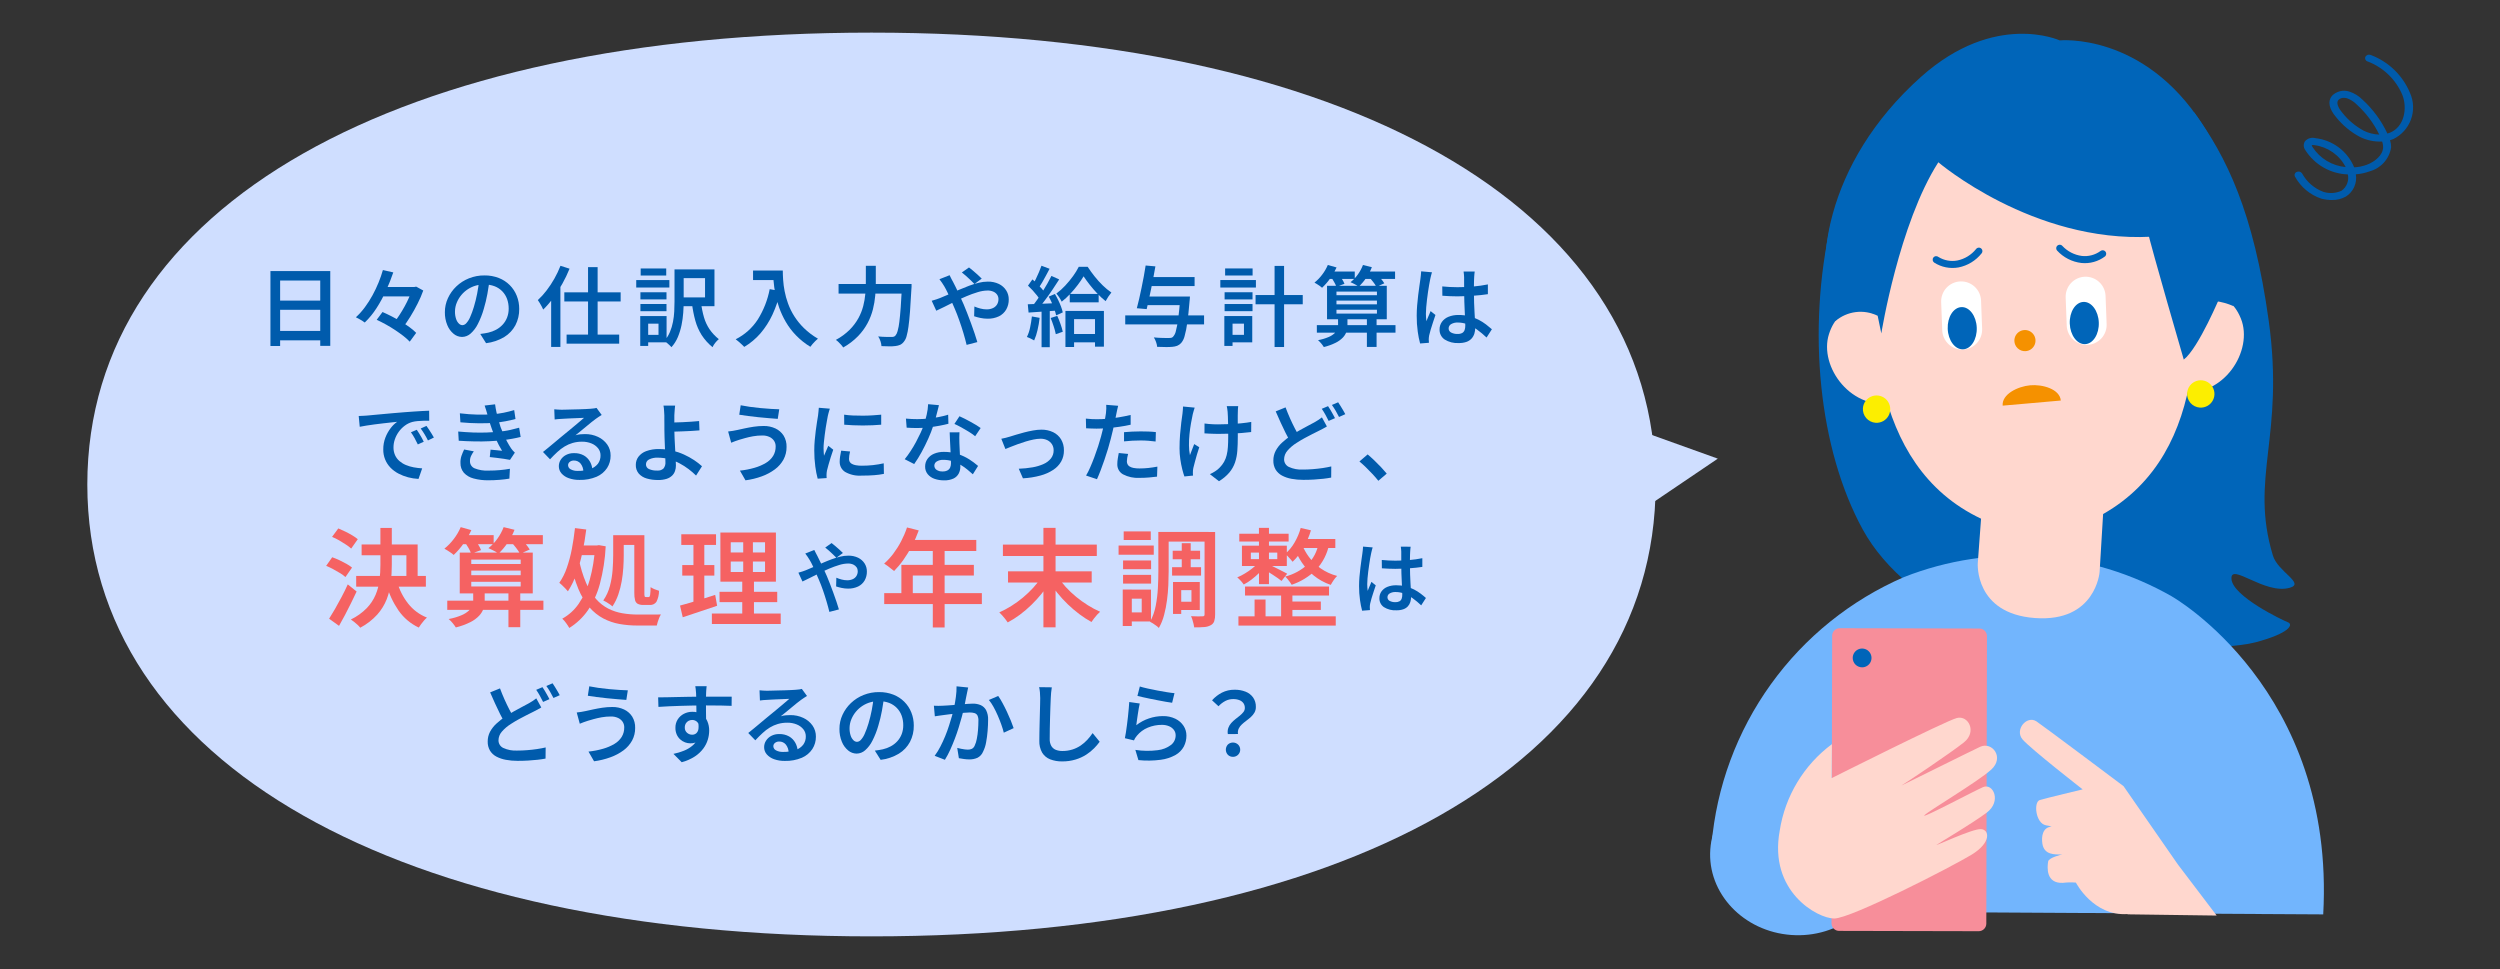 <svg width="258" height="100" viewBox="0 0 258 100" fill="none" xmlns="http://www.w3.org/2000/svg">
<rect x="0" y="0" width="258" height="100" fill="#333333" stroke="none"/>
<mask id="mask0_6276_2515" style="mask-type:luminance" maskUnits="userSpaceOnUse" x="0" y="0" width="258" height="100">
<path d="M258 0H0V100H258V0Z" fill="white"/>
</mask>
<g mask="url(#mask0_6276_2515)">
<path d="M188.962 22.986C186.456 34.101 187.701 46.343 192.231 54.636C196.862 63.112 210.146 68.755 219.339 66.792C219.339 66.792 229.299 67.207 232.771 66.285C236.319 65.343 236.689 64.44 236.115 64.219C235.541 63.998 230.436 61.556 230.288 59.766C230.14 57.976 233.724 61.413 236.318 60.654C237.903 60.19 235.075 59.028 234.561 57.325C232.129 49.251 235.8 45.151 234.133 33.111C232.572 21.835 229.776 16.192 226.447 11.611L188.962 22.986Z" fill="#0065B9"/>
<path d="M194.384 88.942C194.055 93.469 189.784 96.848 184.849 96.489C179.914 96.13 176.176 92.17 176.504 87.643C176.832 83.116 181.104 79.743 186.039 80.096C190.974 80.449 194.713 84.415 194.384 88.942Z" fill="#72B5FD"/>
<path d="M224.157 61.56C219.991 59.178 215.343 57.761 210.557 57.413C205.77 57.066 200.967 57.796 196.5 59.551C191.001 61.93 186.25 65.755 182.752 70.618C179.253 75.482 177.137 81.203 176.63 87.172L203.013 94.152L239.757 94.365C241.04 71.13 224.157 61.565 224.157 61.565" fill="#72B5FD"/>
<path d="M225.525 20.96C223.836 10.231 217.512 5.254 208.944 5.577C200.376 5.9 194.444 11.339 193.569 22.165C192.694 32.991 192.792 48.025 204.445 53.528L204.106 58.128C204.106 58.128 203.75 63.328 210.014 63.782C216.278 64.236 216.678 59.041 216.678 59.041L217.041 53.05C228.247 46.685 227.214 31.687 225.525 20.957" fill="#FFD7CE"/>
<path d="M207.883 35.192C207.875 34.976 207.931 34.763 208.044 34.579C208.157 34.395 208.322 34.249 208.518 34.159C208.714 34.069 208.933 34.039 209.146 34.073C209.359 34.107 209.557 34.204 209.715 34.351C209.873 34.497 209.984 34.688 210.035 34.898C210.085 35.108 210.071 35.328 209.996 35.53C209.921 35.732 209.788 35.908 209.613 36.034C209.438 36.161 209.23 36.233 209.014 36.241C208.725 36.252 208.443 36.147 208.231 35.95C208.019 35.754 207.894 35.481 207.883 35.192Z" fill="#F59100"/>
<path d="M209.675 41.6L206.675 41.862C206.575 40.672 208.25 39.876 209.514 39.762C210.778 39.648 212.571 40.144 212.675 41.335L209.675 41.6Z" fill="#F59100"/>
<path d="M202.575 36.076C202.029 36.095 201.499 35.897 201.098 35.526C200.698 35.155 200.461 34.64 200.439 34.095L200.329 31.189C200.317 30.918 200.36 30.647 200.453 30.392C200.546 30.137 200.689 29.904 200.873 29.704C201.057 29.505 201.279 29.344 201.525 29.23C201.772 29.116 202.038 29.053 202.309 29.043C202.58 29.032 202.851 29.076 203.105 29.17C203.359 29.265 203.593 29.409 203.791 29.594C203.99 29.779 204.15 30.001 204.262 30.248C204.375 30.495 204.437 30.762 204.446 31.033L204.556 33.94C204.575 34.485 204.377 35.016 204.006 35.416C203.635 35.816 203.12 36.054 202.575 36.076Z" fill="white"/>
<path d="M204 33.815C204.045 35.02 203.412 36.021 202.584 36.051C201.756 36.081 201.049 35.132 201.004 33.929C200.959 32.726 201.592 31.729 202.42 31.693C203.248 31.657 203.955 32.612 204 33.815Z" fill="#0065B9"/>
<path d="M215.423 35.59C215.968 35.568 216.483 35.332 216.854 34.931C217.225 34.532 217.423 34.001 217.404 33.455L217.294 30.548C217.285 30.277 217.223 30.01 217.11 29.763C216.998 29.516 216.838 29.294 216.639 29.109C216.441 28.924 216.207 28.78 215.953 28.686C215.699 28.591 215.428 28.548 215.157 28.558C214.886 28.568 214.62 28.632 214.373 28.746C214.127 28.859 213.905 29.02 213.721 29.22C213.537 29.419 213.394 29.653 213.301 29.908C213.208 30.163 213.165 30.433 213.177 30.704L213.287 33.61C213.309 34.156 213.546 34.67 213.946 35.041C214.347 35.412 214.878 35.61 215.423 35.59Z" fill="white"/>
<path d="M213.6 33.393C213.645 34.593 214.353 35.548 215.18 35.516C216.007 35.484 216.641 34.484 216.596 33.28C216.551 32.076 215.843 31.126 215.016 31.157C214.189 31.188 213.555 32.189 213.6 33.393Z" fill="#0065B9"/>
<path d="M204.22 25.554C204.287 25.553 204.354 25.572 204.411 25.607C204.469 25.642 204.515 25.693 204.546 25.753C204.576 25.814 204.589 25.881 204.583 25.948C204.576 26.016 204.552 26.08 204.511 26.134C203.913 26.895 203.061 27.415 202.111 27.601C201.244 27.754 200.352 27.576 199.611 27.101C199.57 27.073 199.535 27.038 199.508 26.996C199.482 26.954 199.464 26.908 199.455 26.859C199.447 26.81 199.449 26.761 199.461 26.713C199.472 26.665 199.494 26.619 199.523 26.58C199.553 26.541 199.59 26.507 199.633 26.483C199.676 26.458 199.724 26.443 199.773 26.437C199.822 26.431 199.872 26.436 199.919 26.45C199.966 26.464 200.01 26.488 200.048 26.52C200.633 26.881 201.332 27.01 202.007 26.881C202.765 26.722 203.445 26.305 203.93 25.701C203.964 25.656 204.007 25.619 204.058 25.594C204.108 25.569 204.164 25.556 204.22 25.556" fill="#0065B9"/>
<path d="M212.564 25.256C212.616 25.256 212.667 25.267 212.714 25.288C212.761 25.309 212.803 25.341 212.837 25.38C213.367 25.947 214.077 26.312 214.846 26.413C215.529 26.491 216.217 26.309 216.773 25.904C216.846 25.846 216.939 25.818 217.032 25.827C217.125 25.835 217.211 25.879 217.273 25.95C217.334 26.02 217.366 26.111 217.362 26.204C217.359 26.298 217.319 26.386 217.252 26.451C216.551 26.986 215.672 27.232 214.795 27.139C213.833 27.026 212.944 26.571 212.29 25.857C212.244 25.804 212.215 25.74 212.205 25.671C212.194 25.602 212.205 25.532 212.233 25.468C212.262 25.405 212.309 25.352 212.368 25.314C212.426 25.276 212.494 25.256 212.564 25.256Z" fill="#0065B9"/>
<path d="M193.773 32.587C192.655 31.901 189.836 31.098 188.751 34.474C187.666 37.85 191.118 42.574 195.627 41.552L193.773 32.587Z" fill="#FFD7CE"/>
<path d="M226.107 31.369C227.17 30.601 229.921 29.588 231.257 32.869C232.593 36.15 229.507 41.12 224.933 40.444L226.107 31.369Z" fill="#FFD7CE"/>
<path d="M200.035 16.746C200.035 16.746 209.778 25.072 222.003 24.429L225.815 33.622L226.551 31.092C227.888 30.878 229.259 31.052 230.501 31.592C230.501 31.592 232.872 21.583 227.326 12.892C221.2 3.3 212.56 4.17 212.56 4.17C212.56 4.17 205.893 1.114 198.26 7.921C188.222 16.869 186.976 28.132 189.41 33.136C190.004 32.628 190.734 32.305 191.51 32.208C192.286 32.11 193.073 32.242 193.775 32.587L194.152 34.408C194.152 34.408 195.971 23.084 200.037 16.746" fill="#0065B9"/>
<path d="M204.205 96.1L189.791 96.068C189.584 96.067 189.386 95.984 189.24 95.837C189.094 95.691 189.012 95.492 189.012 95.285L189.078 65.61C189.079 65.403 189.162 65.205 189.309 65.059C189.455 64.912 189.654 64.83 189.861 64.83L204.275 64.863C204.482 64.864 204.68 64.947 204.826 65.094C204.972 65.24 205.054 65.438 205.054 65.645L204.988 95.321C204.987 95.528 204.904 95.726 204.757 95.872C204.61 96.018 204.412 96.1 204.205 96.1Z" fill="#F78E9A"/>
<path d="M191.2 67.896C191.201 67.704 191.258 67.517 191.365 67.357C191.472 67.198 191.624 67.074 191.801 67.001C191.979 66.929 192.174 66.91 192.362 66.948C192.55 66.986 192.722 67.079 192.858 67.215C192.993 67.351 193.085 67.524 193.122 67.712C193.159 67.9 193.139 68.095 193.065 68.272C192.992 68.449 192.867 68.6 192.707 68.706C192.547 68.813 192.36 68.869 192.168 68.869C192.041 68.868 191.914 68.843 191.797 68.794C191.679 68.745 191.572 68.673 191.482 68.583C191.392 68.493 191.321 68.385 191.273 68.267C191.224 68.15 191.2 68.023 191.2 67.896Z" fill="#0065B9"/>
<path d="M189.031 80.301C189.031 80.301 200.749 74.418 201.938 74.101C203.127 73.784 204.059 75.513 202.673 76.617C201.287 77.721 196.582 80.871 196.227 81.065C195.872 81.259 203.57 77.428 204.362 77.065C205.587 76.509 206.896 78.165 205.486 79.433C204.076 80.701 198.986 83.709 198.594 84.142C198.202 84.575 203.755 81.614 204.653 81.23C205.7 80.783 206.587 82.704 205.029 83.865C203.471 85.026 200.139 86.981 199.864 87.185C199.589 87.389 203.537 85.517 204.428 85.565C205.319 85.613 205.528 86.951 203.472 88.202C201.416 89.453 191 94.801 189.284 94.791C187.568 94.781 182.506 92.006 183.667 85.725C184.22 82.156 186.155 78.949 189.053 76.795L189.031 80.301Z" fill="#FFD7CE"/>
<path d="M224.755 89.21L219.148 81.13C219.148 81.13 210.634 74.741 210.148 74.436C209.148 73.803 207.875 75.327 208.735 76.318C209.595 77.309 214.929 81.464 214.929 81.464C214.929 81.464 211.165 82.364 210.506 82.564C209.847 82.764 210.059 84.964 211.145 85.173C211.344 85.201 211.541 85.243 211.733 85.301C210.781 85.378 210.663 86.342 210.773 87.064C210.951 88.227 212.018 88.2 212.82 88.174C212.82 88.174 211.442 88.497 211.372 88.895C211.264 89.504 211.132 91.2 212.899 91.11C213.342 91.055 213.789 91.046 214.233 91.084C214.233 91.084 216.014 94.564 219.552 94.332L219.568 94.359L228.761 94.486L224.755 89.21Z" fill="#FFD7CE"/>
<path d="M229.179 30.445C229.179 30.445 226.899 35.929 225.365 37.109C225.365 37.109 222.065 25.768 221.574 23.626C221.083 21.484 229.174 30.445 229.174 30.445" fill="#0065B9"/>
<path d="M225.712 40.553C225.732 40.274 225.835 40.008 226.006 39.787C226.178 39.567 226.411 39.403 226.676 39.315C226.941 39.227 227.226 39.22 227.496 39.294C227.765 39.368 228.006 39.521 228.189 39.732C228.371 39.943 228.487 40.204 228.521 40.481C228.556 40.758 228.507 41.039 228.382 41.289C228.257 41.538 228.06 41.745 227.818 41.883C227.575 42.021 227.297 42.084 227.018 42.063C226.833 42.05 226.652 42.001 226.487 41.917C226.321 41.834 226.173 41.719 226.052 41.579C225.93 41.438 225.838 41.276 225.78 41.099C225.721 40.923 225.698 40.737 225.712 40.553Z" fill="#FCEE00"/>
<path d="M192.253 42.12C192.273 41.841 192.376 41.575 192.547 41.355C192.719 41.135 192.952 40.97 193.217 40.882C193.482 40.794 193.767 40.787 194.037 40.861C194.306 40.936 194.547 41.088 194.73 41.299C194.912 41.511 195.028 41.771 195.062 42.048C195.097 42.325 195.048 42.606 194.923 42.856C194.798 43.106 194.601 43.312 194.359 43.45C194.116 43.588 193.838 43.651 193.559 43.631C193.374 43.617 193.194 43.568 193.028 43.484C192.862 43.401 192.714 43.286 192.593 43.146C192.472 43.006 192.379 42.843 192.321 42.667C192.263 42.491 192.24 42.305 192.253 42.12Z" fill="#FCEE00"/>
<path d="M170.862 50C170.862 78.906 138.443 96.633 89.937 96.633C41.431 96.633 9.011 78.906 9.011 50C9.011 21.094 41.431 3.367 89.937 3.367C138.443 3.367 170.862 21.094 170.862 50Z" fill="#CFDEFF"/>
<path d="M177.277 47.332L162.607 57.258V42.066L177.277 47.332Z" fill="#CFDEFF"/>
<path d="M27.91 27.977H34.084V35.691H33.049V28.95H28.909V35.709H27.909L27.91 27.977ZM28.576 34.151H33.489V35.123H28.576V34.151ZM28.585 31.02H33.485V31.974H28.585V31.02Z" fill="#005BAC"/>
<path d="M39.516 27.869L40.587 28.112C40.372 28.745 40.126 29.367 39.849 29.975C39.566 30.601 39.238 31.206 38.867 31.784C38.52 32.331 38.109 32.834 37.644 33.284C37.557 33.214 37.465 33.151 37.369 33.095C37.258 33.029 37.147 32.965 37.036 32.902C36.925 32.839 36.821 32.786 36.726 32.744C37.071 32.428 37.384 32.078 37.661 31.7C37.952 31.306 38.215 30.893 38.449 30.463C38.682 30.036 38.891 29.595 39.074 29.144C39.245 28.727 39.393 28.3 39.516 27.866M38.877 33L39.477 32.2C39.783 32.334 40.101 32.485 40.432 32.655C40.762 32.825 41.084 33.006 41.399 33.195C41.714 33.384 42.007 33.577 42.276 33.775C42.517 33.948 42.743 34.141 42.951 34.351L42.285 35.26C42.084 35.051 41.868 34.856 41.638 34.679C41.38 34.479 41.098 34.277 40.792 34.072C40.485 33.872 40.168 33.672 39.838 33.492C39.508 33.312 39.186 33.145 38.875 33.001M39.208 29.617H42.942V30.589H39.21L39.208 29.617ZM42.538 29.617H42.763L42.951 29.581L43.681 29.981C43.517 30.438 43.325 30.885 43.104 31.317C42.871 31.784 42.618 32.239 42.344 32.681C42.089 33.1 41.808 33.503 41.503 33.887C41.37 33.78 41.232 33.68 41.089 33.587C40.944 33.491 40.794 33.402 40.639 33.322C40.839 33.076 41.031 32.806 41.224 32.512C41.417 32.218 41.597 31.912 41.768 31.603C41.939 31.294 42.089 30.986 42.218 30.689C42.347 30.392 42.453 30.121 42.538 29.875V29.617Z" fill="#005BAC"/>
<path d="M50.537 28.868C50.47 29.33 50.391 29.817 50.299 30.33C50.203 30.854 50.078 31.373 49.925 31.883C49.772 32.421 49.567 32.942 49.313 33.44C49.129 33.816 48.873 34.152 48.561 34.43C48.319 34.646 48.008 34.768 47.684 34.772C47.364 34.769 47.055 34.655 46.811 34.448C46.522 34.207 46.298 33.898 46.159 33.548C45.987 33.127 45.903 32.675 45.911 32.22C45.909 31.72 46.016 31.225 46.226 30.771C46.436 30.315 46.731 29.902 47.095 29.556C47.471 29.198 47.912 28.916 48.395 28.724C48.906 28.52 49.451 28.418 50.001 28.424C50.507 28.417 51.009 28.507 51.481 28.689C51.9 28.852 52.28 29.099 52.599 29.416C52.917 29.733 53.166 30.112 53.331 30.53C53.501 30.96 53.586 31.418 53.583 31.88C53.594 32.465 53.459 33.043 53.191 33.563C52.923 34.063 52.528 34.482 52.044 34.778C51.469 35.121 50.828 35.339 50.163 35.417L49.563 34.463C49.731 34.445 49.88 34.424 50.012 34.4C50.144 34.376 50.27 34.352 50.39 34.328C50.674 34.264 50.948 34.161 51.205 34.022C51.455 33.888 51.682 33.712 51.875 33.504C52.071 33.292 52.225 33.044 52.33 32.775C52.444 32.478 52.5 32.162 52.496 31.844C52.499 31.507 52.443 31.172 52.33 30.854C52.223 30.56 52.056 30.292 51.839 30.066C51.617 29.838 51.349 29.66 51.052 29.544C50.711 29.416 50.349 29.354 49.985 29.36C49.384 29.349 48.793 29.517 48.288 29.844C47.784 30.172 47.389 30.642 47.154 31.196C47.027 31.489 46.959 31.804 46.954 32.123C46.946 32.395 46.986 32.665 47.071 32.923C47.128 33.104 47.228 33.267 47.363 33.4C47.458 33.495 47.585 33.552 47.719 33.558C47.796 33.554 47.871 33.533 47.939 33.499C48.008 33.465 48.069 33.417 48.119 33.358C48.284 33.177 48.416 32.968 48.511 32.742C48.665 32.395 48.795 32.039 48.903 31.675C49.04 31.221 49.154 30.759 49.244 30.293C49.338 29.816 49.407 29.334 49.451 28.849L50.537 28.868Z" fill="#005BAC"/>
<path d="M57.842 27.429L58.778 27.729C58.562 28.263 58.313 28.783 58.031 29.286C57.749 29.792 57.437 30.28 57.095 30.748C56.785 31.177 56.438 31.578 56.059 31.948C56.018 31.845 55.97 31.744 55.916 31.648C55.849 31.525 55.779 31.4 55.704 31.275C55.643 31.169 55.577 31.067 55.504 30.969C55.833 30.666 56.134 30.335 56.404 29.979C56.701 29.592 56.971 29.184 57.21 28.759C57.452 28.332 57.663 27.889 57.84 27.432M56.879 30.001L57.824 29.056L57.833 29.065V35.801H56.879V30.001ZM58.238 30.172H64.051V31.108H58.238V30.172ZM58.472 34.528H63.9V35.464H58.472V34.528ZM60.686 27.571H61.675V35.14H60.686V27.571Z" fill="#005BAC"/>
<path d="M65.659 28.9H69.079V29.674H65.659V28.9ZM66.073 32.617H66.892V35.7H66.073V32.617ZM66.091 30.16H68.782V30.9H66.091V30.16ZM66.091 31.375H68.782V32.113H66.091V31.375ZM66.118 27.703H68.755V28.432H66.118V27.703ZM66.505 32.617H68.791V35.33H66.5V34.556H67.958V33.4H66.5L66.505 32.617ZM69.61 27.8H70.555V31.112C70.555 31.472 70.54 31.861 70.51 32.278C70.479 32.705 70.421 33.128 70.335 33.547C70.249 33.969 70.122 34.382 69.957 34.78C69.797 35.164 69.573 35.518 69.295 35.828C69.23 35.751 69.16 35.678 69.084 35.612C68.99 35.528 68.898 35.447 68.805 35.369C68.728 35.302 68.644 35.242 68.557 35.189C68.799 34.913 68.995 34.6 69.138 34.262C69.279 33.925 69.384 33.574 69.452 33.214C69.522 32.856 69.565 32.493 69.583 32.129C69.602 31.769 69.61 31.429 69.61 31.103V27.8ZM70.141 27.8H73.733V31.6H70.141V30.691H72.76V28.706H70.141V27.8ZM72.341 31.2C72.402 31.725 72.506 32.244 72.652 32.752C72.777 33.185 72.969 33.597 73.219 33.972C73.487 34.361 73.812 34.707 74.182 35C74.046 35.113 73.923 35.239 73.814 35.378C73.7 35.514 73.606 35.666 73.534 35.828C73.094 35.47 72.713 35.045 72.404 34.568C72.121 34.114 71.904 33.621 71.761 33.105C71.6 32.519 71.483 31.922 71.41 31.319L72.341 31.2Z" fill="#005BAC"/>
<path d="M79.435 29.84L80.542 30.04C80.353 30.88 80.075 31.698 79.714 32.479C79.392 33.172 78.978 33.819 78.481 34.4C78.002 34.954 77.437 35.427 76.807 35.8C76.747 35.734 76.663 35.652 76.556 35.552C76.449 35.452 76.336 35.352 76.223 35.252C76.11 35.152 76.009 35.073 75.923 35.013C76.854 34.547 77.644 33.84 78.209 32.965C78.807 32.007 79.222 30.947 79.433 29.838M77.714 27.921H80.262V28.9H77.716L77.714 27.921ZM79.784 27.921H80.784C80.784 28.203 80.796 28.525 80.82 28.888C80.847 29.278 80.898 29.665 80.973 30.049C81.056 30.48 81.174 30.905 81.324 31.318C81.672 32.274 82.231 33.14 82.958 33.852C83.394 34.278 83.883 34.647 84.411 34.952C84.319 35.024 84.232 35.102 84.15 35.186C84.05 35.286 83.95 35.393 83.857 35.501C83.764 35.609 83.688 35.701 83.628 35.789C83.083 35.458 82.583 35.058 82.14 34.6C81.735 34.182 81.383 33.717 81.091 33.214C80.818 32.744 80.589 32.25 80.407 31.738C80.239 31.267 80.107 30.785 80.012 30.294C79.926 29.86 79.865 29.421 79.831 28.98C79.801 28.572 79.786 28.218 79.786 27.918" fill="#005BAC"/>
<path d="M89.356 27.429H90.383V29.201C90.383 29.615 90.363 30.051 90.324 30.511C90.282 30.986 90.203 31.456 90.086 31.919C89.96 32.413 89.776 32.89 89.537 33.341C89.274 33.833 88.943 34.285 88.555 34.686C88.102 35.15 87.584 35.546 87.016 35.861C86.958 35.762 86.888 35.67 86.809 35.587C86.719 35.487 86.627 35.387 86.53 35.299C86.448 35.216 86.358 35.142 86.261 35.078C86.784 34.799 87.264 34.446 87.687 34.03C88.041 33.676 88.344 33.275 88.587 32.837C88.805 32.44 88.973 32.018 89.087 31.581C89.191 31.174 89.262 30.759 89.3 30.341C89.337 29.935 89.354 29.556 89.354 29.202L89.356 27.429ZM86.54 29.31H93.47V30.3H86.54V29.31ZM93.073 29.31H94.073C94.073 29.436 94.073 29.535 94.073 29.61C94.073 29.685 94.065 29.742 94.059 29.79C94.012 30.696 93.965 31.47 93.916 32.112C93.867 32.754 93.813 33.287 93.754 33.712C93.712 34.049 93.645 34.384 93.554 34.712C93.504 34.908 93.413 35.092 93.288 35.252C93.187 35.393 93.053 35.507 92.897 35.585C92.74 35.651 92.575 35.693 92.406 35.711C92.194 35.738 91.981 35.748 91.768 35.743C91.501 35.743 91.235 35.735 90.968 35.72C90.956 35.55 90.923 35.381 90.868 35.22C90.814 35.042 90.733 34.873 90.629 34.72C90.923 34.75 91.195 34.767 91.444 34.769C91.693 34.771 91.877 34.774 91.997 34.774C92.078 34.776 92.158 34.767 92.236 34.747C92.304 34.725 92.365 34.685 92.411 34.63C92.518 34.495 92.594 34.338 92.632 34.171C92.717 33.86 92.777 33.542 92.812 33.222C92.862 32.817 92.912 32.308 92.956 31.696C93 31.084 93.044 30.355 93.086 29.509L93.073 29.31Z" fill="#005BAC"/>
<path d="M96.151 31.038C96.318 30.996 96.482 30.946 96.645 30.89C96.807 30.832 96.927 30.79 97.005 30.759C97.305 30.639 97.622 30.505 97.955 30.359C98.288 30.209 98.626 30.059 98.972 29.909C99.318 29.759 99.662 29.62 100.007 29.491C100.334 29.367 100.668 29.263 101.007 29.18C101.31 29.104 101.621 29.065 101.934 29.063C102.333 29.052 102.73 29.135 103.091 29.306C103.396 29.454 103.654 29.683 103.838 29.968C104.015 30.246 104.107 30.569 104.103 30.899C104.111 31.264 104.021 31.624 103.842 31.943C103.666 32.245 103.405 32.489 103.091 32.643C102.722 32.817 102.316 32.901 101.908 32.89C101.658 32.889 101.408 32.862 101.164 32.809C100.95 32.764 100.738 32.707 100.531 32.638L100.557 31.63C100.757 31.717 100.963 31.787 101.174 31.841C101.381 31.897 101.594 31.925 101.808 31.927C102.036 31.933 102.262 31.888 102.47 31.796C102.644 31.717 102.791 31.589 102.893 31.428C102.995 31.258 103.046 31.062 103.041 30.865C103.042 30.708 102.997 30.555 102.911 30.424C102.815 30.284 102.683 30.174 102.529 30.105C102.334 30.018 102.122 29.976 101.908 29.983C101.566 29.989 101.226 30.046 100.9 30.15C100.504 30.269 100.114 30.41 99.734 30.573C99.328 30.743 98.93 30.926 98.541 31.122C98.152 31.317 97.791 31.498 97.461 31.666C97.131 31.834 96.852 31.966 96.624 32.066L96.151 31.038ZM98 28.401C98.029 28.455 98.064 28.524 98.1 28.608C98.136 28.692 98.182 28.778 98.23 28.865C98.278 28.952 98.317 29.022 98.347 29.076C98.528 29.418 98.714 29.799 98.91 30.219C99.106 30.639 99.287 31.041 99.455 31.425C99.562 31.677 99.681 31.974 99.814 32.316C99.946 32.658 100.079 33.011 100.214 33.373C100.349 33.735 100.469 34.086 100.584 34.422C100.699 34.758 100.791 35.052 100.862 35.304L99.755 35.592C99.666 35.22 99.557 34.815 99.427 34.377C99.297 33.939 99.155 33.504 99 33.072C98.85 32.64 98.694 32.238 98.533 31.866C98.407 31.572 98.284 31.288 98.163 31.016C98.042 30.743 97.924 30.482 97.808 30.233C97.691 29.983 97.573 29.757 97.453 29.553C97.392 29.453 97.314 29.328 97.218 29.184C97.122 29.04 97.033 28.917 96.949 28.815L98 28.401ZM100.564 29.31C100.457 29.196 100.324 29.062 100.164 28.91C100.004 28.757 99.845 28.61 99.687 28.469C99.526 28.325 99.387 28.208 99.264 28.118L100 27.601C100.109 27.679 100.245 27.789 100.41 27.93C100.575 28.071 100.74 28.215 100.905 28.362C101.07 28.509 101.205 28.639 101.314 28.753L100.564 29.31Z" fill="#005BAC"/>
<path d="M106.491 32.657L107.291 32.801C107.244 33.229 107.17 33.654 107.071 34.074C106.99 34.437 106.874 34.791 106.724 35.132C106.664 35.096 106.59 35.055 106.499 35.01C106.408 34.965 106.318 34.92 106.224 34.875C106.144 34.837 106.061 34.803 105.977 34.775C106.128 34.467 106.239 34.14 106.306 33.804C106.387 33.426 106.448 33.045 106.49 32.661M106.067 31.4C106.475 31.389 106.961 31.372 107.525 31.347L109.244 31.275L109.235 32.04C108.689 32.082 108.146 32.121 107.606 32.157C107.066 32.192 106.58 32.226 106.148 32.257L106.067 31.4ZM106.085 29.483L106.544 28.836C106.718 28.977 106.885 29.127 107.044 29.286C107.212 29.454 107.367 29.62 107.508 29.786C107.629 29.925 107.739 30.074 107.836 30.232L107.336 30.979C107.247 30.808 107.142 30.647 107.022 30.497C106.883 30.32 106.733 30.142 106.571 29.966C106.409 29.789 106.25 29.629 106.094 29.484M108.516 28.477L109.308 28.837C109.091 29.179 108.855 29.539 108.601 29.917C108.347 30.295 108.089 30.656 107.828 31C107.573 31.345 107.331 31.649 107.103 31.914L106.536 31.599C106.704 31.395 106.878 31.164 107.058 30.906C107.238 30.648 107.417 30.378 107.594 30.096C107.77 29.814 107.937 29.533 108.094 29.254C108.249 28.975 108.388 28.716 108.508 28.476M107.481 27.423L108.318 27.738C108.198 27.96 108.074 28.193 107.945 28.438C107.816 28.683 107.687 28.916 107.557 29.138C107.429 29.358 107.307 29.551 107.193 29.719L106.545 29.44C106.671 29.239 106.785 29.031 106.888 28.818C107.001 28.585 107.111 28.345 107.216 28.099C107.321 27.853 107.409 27.627 107.481 27.423ZM107.49 31.816H108.336V35.83H107.49V31.816ZM108.228 30.609L108.867 30.339C108.987 30.539 109.102 30.752 109.214 30.983C109.326 31.214 109.421 31.438 109.502 31.654C109.575 31.844 109.634 32.04 109.678 32.239L108.993 32.545C108.949 32.343 108.892 32.145 108.822 31.951C108.744 31.729 108.654 31.499 108.553 31.262C108.457 31.038 108.349 30.82 108.228 30.609ZM108.428 32.815L109.111 32.599C109.225 32.851 109.336 33.13 109.444 33.436C109.539 33.697 109.618 33.964 109.679 34.236L108.958 34.488C108.904 34.213 108.832 33.943 108.742 33.678C108.642 33.366 108.535 33.079 108.428 32.815ZM111.828 28.514C111.645 28.82 111.445 29.116 111.228 29.4C110.986 29.722 110.726 30.03 110.45 30.323C110.177 30.615 109.882 30.886 109.568 31.133C109.495 30.981 109.411 30.835 109.316 30.696C109.226 30.556 109.125 30.422 109.016 30.296C109.346 30.052 109.651 29.778 109.929 29.477C110.221 29.165 110.494 28.834 110.744 28.487C110.965 28.186 111.161 27.866 111.329 27.533H112.247C112.457 27.857 112.696 28.187 112.963 28.523C113.224 28.853 113.506 29.165 113.808 29.459C114.082 29.727 114.379 29.971 114.695 30.188C114.582 30.323 114.478 30.463 114.381 30.61C114.279 30.761 114.186 30.918 114.101 31.079C113.803 30.842 113.522 30.585 113.26 30.309C112.978 30.015 112.711 29.708 112.46 29.387C112.211 29.069 111.999 28.778 111.825 28.514M109.953 32.087H113.923V35.777H113.005V32.936H110.845V35.807H109.953V32.087ZM110.394 30.332H113.382V31.2H110.4L110.394 30.332ZM110.457 34.472H113.526V35.327H110.46L110.457 34.472Z" fill="#005BAC"/>
<path d="M116.124 32.549H124.26V33.476H116.124V32.549ZM118.23 27.4L119.238 27.49C119.171 27.856 119.101 28.239 119.027 28.637C118.953 29.036 118.875 29.432 118.792 29.825C118.711 30.219 118.631 30.594 118.554 30.95C118.477 31.306 118.405 31.623 118.338 31.9L117.321 31.81C117.399 31.528 117.479 31.207 117.56 30.847C117.641 30.487 117.724 30.108 117.807 29.708C117.891 29.308 117.969 28.912 118.041 28.52C118.113 28.128 118.176 27.755 118.23 27.4ZM118.104 30.6H122.136V31.491H118.1L118.104 30.6ZM118.504 28.593H123.282V29.52H118.5L118.504 28.593ZM121.804 30.6H122.804C122.798 30.708 122.791 30.8 122.785 30.866C122.779 30.932 122.774 30.99 122.768 31.032C122.69 31.966 122.609 32.726 122.525 33.313C122.467 33.779 122.375 34.239 122.25 34.69C122.187 34.95 122.066 35.192 121.895 35.397C121.782 35.522 121.642 35.621 121.486 35.685C121.322 35.744 121.151 35.781 120.977 35.793C120.753 35.813 120.527 35.821 120.302 35.815C120.02 35.815 119.726 35.808 119.42 35.793C119.403 35.626 119.365 35.462 119.307 35.303C119.251 35.134 119.174 34.972 119.077 34.821C119.396 34.851 119.696 34.869 119.977 34.875C120.258 34.881 120.465 34.884 120.598 34.884C120.684 34.886 120.77 34.88 120.855 34.866C120.928 34.852 120.994 34.817 121.048 34.766C121.2 34.599 121.303 34.394 121.348 34.172C121.459 33.75 121.54 33.319 121.591 32.885C121.666 32.327 121.736 31.622 121.803 30.77L121.804 30.6Z" fill="#005BAC"/>
<path d="M125.938 28.9H129.61V29.674H125.938V28.9ZM126.352 32.617H127.198V35.7H126.352V32.617ZM126.379 30.16H129.26V30.9H126.379V30.16ZM126.379 31.375H129.26V32.113H126.379V31.375ZM126.433 27.703H129.268V28.432H126.433V27.703ZM126.82 32.617H129.232V35.33H126.82V34.556H128.377V33.4H126.82V32.617ZM129.574 30.448H134.443V31.402H129.574V30.448ZM131.536 27.442H132.517V35.812H131.536V27.442Z" fill="#005BAC"/>
<path d="M137.032 27.348L137.932 27.6C137.745 28.006 137.519 28.393 137.257 28.756C137.017 29.097 136.742 29.412 136.437 29.697C136.368 29.63 136.293 29.57 136.213 29.517C136.113 29.451 136.013 29.386 135.92 29.323C135.827 29.26 135.732 29.208 135.654 29.166C135.952 28.927 136.218 28.652 136.446 28.347C136.683 28.04 136.879 27.703 137.031 27.347M135.897 33.557H144.015V34.331H135.9L135.897 33.557ZM138.085 32.783H139.057V33.611C139.057 33.822 139.024 34.031 138.957 34.232C138.878 34.453 138.754 34.655 138.593 34.826C138.379 35.047 138.129 35.229 137.854 35.366C137.461 35.561 137.048 35.712 136.621 35.816C136.455 35.552 136.253 35.312 136.021 35.105C136.393 35.038 136.756 34.931 137.105 34.785C137.333 34.691 137.543 34.559 137.726 34.394C137.851 34.279 137.95 34.137 138.014 33.98C138.062 33.856 138.088 33.725 138.091 33.593L138.085 32.783ZM136.95 28.022H139.812V28.787H136.95V28.022ZM136.95 29.498H143.115V32.945H136.95V29.498ZM137.383 28.616L138.175 28.355C138.297 28.505 138.41 28.662 138.512 28.827C138.607 28.973 138.687 29.128 138.75 29.291L137.913 29.591C137.856 29.426 137.782 29.267 137.693 29.118C137.593 28.935 137.484 28.769 137.383 28.618M137.923 30.463H142.1V30.094H137.924L137.923 30.463ZM137.923 31.408H142.1V31.021H137.924L137.923 31.408ZM137.923 32.362H142.1V31.962H137.924L137.923 32.362ZM140.658 27.349L141.576 27.574C141.424 27.968 141.225 28.343 140.982 28.69C140.762 29.013 140.509 29.311 140.226 29.581C140.144 29.522 140.058 29.468 139.97 29.419C139.87 29.359 139.76 29.303 139.655 29.252C139.55 29.201 139.455 29.158 139.371 29.122C139.661 28.897 139.916 28.63 140.128 28.33C140.347 28.027 140.525 27.697 140.658 27.349ZM140.496 28.024H143.971V28.789H140.5L140.496 28.024ZM141.063 32.794H142.063V35.801H141.063V32.794ZM141.288 28.609L142.062 28.276C142.219 28.428 142.368 28.588 142.508 28.757C142.638 28.909 142.756 29.07 142.863 29.239L142.045 29.599C141.951 29.427 141.842 29.263 141.721 29.109C141.588 28.932 141.444 28.765 141.288 28.609Z" fill="#005BAC"/>
<path d="M147.78 28.1C147.762 28.16 147.739 28.238 147.712 28.334C147.685 28.43 147.661 28.526 147.641 28.622C147.621 28.718 147.603 28.793 147.591 28.847C147.561 28.985 147.528 29.164 147.491 29.383C147.454 29.602 147.415 29.845 147.373 30.112C147.334 30.379 147.298 30.65 147.265 30.926C147.233 31.202 147.205 31.466 147.185 31.718C147.165 31.97 147.153 32.189 147.153 32.375C147.153 32.496 147.158 32.622 147.166 32.758C147.174 32.894 147.189 33.023 147.207 33.149C147.248 33.035 147.295 32.918 147.346 32.798L147.499 32.443C147.55 32.326 147.599 32.213 147.639 32.105L148.139 32.505C148.061 32.739 147.977 32.99 147.887 33.257C147.797 33.524 147.717 33.776 147.649 34.012C147.581 34.248 147.527 34.449 147.49 34.612C147.479 34.672 147.468 34.742 147.459 34.824C147.451 34.89 147.446 34.957 147.445 35.024C147.452 35.078 147.455 35.132 147.455 35.186C147.455 35.253 147.458 35.316 147.464 35.375L146.555 35.447C146.448 35.047 146.367 34.642 146.312 34.232C146.236 33.683 146.2 33.13 146.204 32.576C146.204 32.243 146.219 31.892 146.249 31.523C146.278 31.157 146.315 30.802 146.357 30.457C146.399 30.112 146.441 29.797 146.483 29.511C146.525 29.225 146.558 28.994 146.583 28.811C146.601 28.691 146.617 28.558 146.632 28.411C146.647 28.264 146.657 28.127 146.664 28.001L147.78 28.1ZM152.19 28.019C152.178 28.103 152.167 28.195 152.158 28.294C152.149 28.393 152.142 28.494 152.136 28.586C152.13 28.678 152.124 28.822 152.118 28.986C152.112 29.15 152.109 29.332 152.109 29.53V30.13C152.109 30.52 152.114 30.892 152.127 31.246C152.14 31.6 152.154 31.93 152.172 32.236C152.19 32.542 152.206 32.827 152.221 33.091C152.236 33.355 152.244 33.598 152.244 33.82C152.245 34.027 152.215 34.234 152.154 34.432C152.096 34.621 151.997 34.794 151.865 34.941C151.72 35.096 151.54 35.214 151.339 35.283C151.079 35.37 150.807 35.411 150.533 35.404C150.024 35.433 149.518 35.304 149.085 35.035C148.918 34.921 148.782 34.766 148.691 34.585C148.599 34.404 148.555 34.203 148.563 34C148.558 33.722 148.642 33.45 148.801 33.222C148.973 32.987 149.207 32.804 149.477 32.695C149.81 32.561 150.166 32.497 150.525 32.506C150.904 32.502 151.282 32.548 151.65 32.641C151.974 32.725 152.288 32.844 152.586 32.997C152.854 33.135 153.11 33.296 153.351 33.478C153.579 33.652 153.782 33.82 153.963 33.978L153.414 34.833C153.104 34.537 152.774 34.262 152.428 34.01C152.128 33.79 151.802 33.61 151.456 33.474C151.133 33.349 150.79 33.285 150.444 33.285C150.205 33.274 149.968 33.33 149.76 33.447C149.681 33.49 149.615 33.554 149.569 33.632C149.523 33.709 149.499 33.798 149.499 33.888C149.496 33.977 149.519 34.066 149.566 34.142C149.612 34.219 149.679 34.281 149.76 34.32C149.963 34.423 150.189 34.472 150.417 34.464C150.584 34.473 150.75 34.439 150.899 34.364C151.014 34.297 151.102 34.19 151.146 34.064C151.197 33.915 151.222 33.758 151.218 33.6C151.218 33.444 151.212 33.236 151.199 32.975C151.188 32.714 151.174 32.426 151.159 32.111C151.144 31.796 151.131 31.469 151.119 31.13C151.107 30.791 151.101 30.462 151.101 30.144C151.101 29.808 151.101 29.502 151.096 29.226C151.091 28.95 151.096 28.743 151.096 28.605C151.095 28.51 151.088 28.416 151.077 28.322C151.066 28.205 151.054 28.104 151.042 28.022L152.19 28.019ZM148.842 29.558C149.1 29.582 149.358 29.602 149.615 29.617C149.872 29.632 150.136 29.64 150.407 29.639C150.953 29.639 151.498 29.615 152.041 29.567C152.547 29.524 153.051 29.452 153.549 29.351V30.359C153.074 30.431 152.568 30.485 152.028 30.521C151.488 30.557 150.947 30.578 150.407 30.584C150.144 30.584 149.884 30.578 149.629 30.566C149.374 30.554 149.114 30.539 148.851 30.521L148.842 29.558Z" fill="#005BAC"/>
<path d="M37.018 42.931C37.192 42.925 37.357 42.917 37.512 42.909L37.881 42.886C38.055 42.868 38.281 42.847 38.547 42.823L39.47 42.738C39.815 42.705 40.181 42.672 40.57 42.638L41.777 42.538C42.094 42.514 42.406 42.491 42.712 42.471C43.018 42.45 43.306 42.432 43.576 42.417C43.846 42.401 44.083 42.391 44.287 42.385L44.296 43.42C44.134 43.414 43.946 43.414 43.734 43.42C43.522 43.426 43.311 43.438 43.104 43.456C42.917 43.47 42.732 43.501 42.55 43.546C42.267 43.624 42.002 43.756 41.768 43.933C41.529 44.111 41.32 44.325 41.147 44.568C40.975 44.806 40.84 45.068 40.747 45.346C40.657 45.606 40.61 45.88 40.608 46.156C40.601 46.437 40.657 46.717 40.77 46.975C40.874 47.204 41.025 47.409 41.215 47.575C41.413 47.745 41.636 47.883 41.876 47.984C42.137 48.094 42.409 48.176 42.687 48.227C42.978 48.281 43.273 48.317 43.569 48.335L43.191 49.424C42.827 49.406 42.466 49.351 42.114 49.258C41.771 49.167 41.439 49.039 41.125 48.875C40.824 48.719 40.549 48.517 40.311 48.275C40.064 48.025 39.87 47.728 39.74 47.401C39.61 47.075 39.547 46.726 39.554 46.375C39.549 45.956 39.624 45.541 39.775 45.151C39.91 44.801 40.094 44.472 40.323 44.175C40.51 43.927 40.733 43.71 40.986 43.531L40.351 43.599L39.545 43.689C39.257 43.722 38.966 43.758 38.672 43.796C38.378 43.836 38.098 43.876 37.831 43.918C37.564 43.96 37.331 44.002 37.124 44.044L37.018 42.931ZM43.011 44.353C43.083 44.455 43.164 44.579 43.254 44.727C43.344 44.874 43.431 45.022 43.516 45.172C43.599 45.322 43.671 45.46 43.732 45.586L43.119 45.865C43.005 45.625 42.893 45.405 42.781 45.204C42.669 45 42.544 44.803 42.408 44.614L43.011 44.353ZM44.011 43.953C44.083 44.055 44.167 44.176 44.263 44.318C44.363 44.459 44.452 44.604 44.542 44.754C44.632 44.904 44.71 45.039 44.777 45.154L44.164 45.454C44.044 45.214 43.926 44.998 43.809 44.806C43.692 44.614 43.562 44.419 43.417 44.221L44.011 43.953Z" fill="#005BAC"/>
<path d="M47.286 44.534C47.819 44.582 48.335 44.615 48.834 44.634C49.333 44.652 49.802 44.652 50.243 44.634C50.683 44.616 51.08 44.589 51.435 44.553C51.848 44.519 52.259 44.458 52.664 44.369C53.014 44.287 53.319 44.211 53.577 44.139L53.73 45.093C53.472 45.159 53.178 45.222 52.848 45.282C52.518 45.341 52.17 45.392 51.804 45.435C51.426 45.477 50.993 45.51 50.504 45.535C50.015 45.559 49.501 45.565 48.961 45.553C48.421 45.543 47.881 45.52 47.341 45.485L47.286 44.534ZM47.457 42.653C48.105 42.731 48.71 42.776 49.271 42.788C49.832 42.8 50.347 42.788 50.814 42.752C51.204 42.723 51.592 42.671 51.975 42.595C52.347 42.519 52.709 42.428 53.064 42.32L53.199 43.238C52.881 43.328 52.535 43.407 52.16 43.476C51.785 43.544 51.409 43.597 51.03 43.634C50.568 43.67 50.035 43.686 49.43 43.683C48.825 43.679 48.186 43.646 47.513 43.583L47.457 42.653ZM48.897 46.577C48.791 46.724 48.697 46.881 48.618 47.045C48.538 47.213 48.498 47.398 48.501 47.585C48.495 47.743 48.538 47.899 48.623 48.032C48.708 48.166 48.832 48.27 48.978 48.332C49.429 48.512 49.915 48.592 50.4 48.566C50.82 48.566 51.214 48.549 51.583 48.516C51.953 48.484 52.299 48.437 52.623 48.377L52.569 49.394C52.257 49.448 51.912 49.49 51.534 49.52C51.156 49.55 50.778 49.565 50.4 49.565C49.882 49.574 49.366 49.511 48.866 49.376C48.487 49.28 48.144 49.079 47.875 48.796C47.636 48.513 47.51 48.152 47.52 47.783C47.51 47.528 47.547 47.273 47.628 47.032C47.706 46.812 47.796 46.597 47.898 46.388L48.897 46.577ZM50.31 42.806C50.268 42.644 50.221 42.485 50.17 42.329C50.12 42.173 50.07 42.014 50.013 41.852L51.093 41.726C51.129 42.002 51.177 42.276 51.237 42.55C51.297 42.823 51.364 43.087 51.437 43.342C51.511 43.597 51.585 43.842 51.657 44.066C51.735 44.276 51.831 44.513 51.945 44.777C52.059 45.041 52.185 45.302 52.323 45.56C52.461 45.818 52.602 46.055 52.746 46.271C52.8 46.349 52.859 46.424 52.921 46.496C52.985 46.568 53.055 46.64 53.133 46.712L52.633 47.459C52.465 47.423 52.258 47.387 52.012 47.351C51.766 47.315 51.514 47.281 51.256 47.251L50.545 47.17L50.626 46.405L51.27 46.464C51.5 46.485 51.682 46.504 51.814 46.522C51.581 46.141 51.372 45.746 51.189 45.339C51.025 44.981 50.879 44.616 50.752 44.245C50.68 44.035 50.617 43.849 50.563 43.687C50.509 43.525 50.463 43.373 50.423 43.233C50.383 43.093 50.344 42.949 50.302 42.805" fill="#005BAC"/>
<path d="M57.2 42.239C57.319 42.251 57.448 42.261 57.587 42.27C57.726 42.279 57.85 42.284 57.965 42.284C58.06 42.284 58.208 42.284 58.406 42.275L59.072 42.257L59.814 42.239C60.063 42.233 60.287 42.224 60.484 42.212L60.934 42.185C61.102 42.173 61.234 42.159 61.334 42.144C61.412 42.134 61.488 42.118 61.563 42.095L62.095 42.824C61.995 42.884 61.895 42.947 61.795 43.013C61.695 43.079 61.595 43.148 61.495 43.22C61.375 43.304 61.227 43.42 61.053 43.557C60.879 43.694 60.694 43.851 60.496 44.016C60.298 44.181 60.102 44.342 59.911 44.498L59.388 44.921C59.548 44.869 59.713 44.836 59.88 44.821C60.04 44.805 60.2 44.797 60.361 44.798C60.828 44.79 61.291 44.888 61.715 45.086C62.094 45.261 62.422 45.533 62.665 45.873C62.9 46.209 63.022 46.611 63.015 47.021C63.021 47.473 62.895 47.917 62.651 48.299C62.386 48.697 62.011 49.01 61.571 49.199C61.011 49.433 60.408 49.545 59.802 49.527C59.428 49.533 59.055 49.474 58.702 49.351C58.411 49.254 58.151 49.083 57.946 48.856C57.765 48.648 57.667 48.38 57.672 48.105C57.672 47.872 57.739 47.644 57.865 47.448C58 47.238 58.188 47.067 58.41 46.953C58.66 46.823 58.938 46.758 59.219 46.764C59.579 46.748 59.937 46.83 60.254 47.001C60.525 47.157 60.748 47.386 60.897 47.662C61.047 47.935 61.131 48.241 61.14 48.553L60.205 48.688C60.206 48.386 60.108 48.092 59.926 47.851C59.843 47.746 59.736 47.662 59.614 47.605C59.493 47.549 59.36 47.522 59.226 47.527C59.068 47.52 58.913 47.571 58.79 47.671C58.739 47.71 58.698 47.761 58.669 47.818C58.64 47.876 58.625 47.939 58.624 48.004C58.625 48.094 58.651 48.182 58.7 48.259C58.748 48.335 58.817 48.396 58.898 48.436C59.121 48.553 59.371 48.609 59.623 48.598C60.058 48.608 60.492 48.544 60.905 48.409C61.22 48.309 61.498 48.118 61.705 47.86C61.888 47.61 61.983 47.306 61.975 46.996C61.978 46.729 61.889 46.47 61.723 46.262C61.542 46.039 61.306 45.867 61.039 45.762C60.73 45.638 60.399 45.577 60.066 45.582C59.738 45.578 59.411 45.623 59.095 45.713C58.804 45.797 58.526 45.92 58.267 46.077C57.998 46.241 57.746 46.432 57.516 46.649C57.272 46.873 57.021 47.124 56.764 47.4L56.035 46.644C56.202 46.512 56.392 46.359 56.601 46.185L57.24 45.654C57.457 45.474 57.66 45.303 57.852 45.141C58.044 44.979 58.207 44.841 58.339 44.741C58.471 44.641 58.614 44.516 58.789 44.372C58.964 44.228 59.142 44.078 59.329 43.922L59.859 43.476C60.027 43.336 60.166 43.217 60.273 43.121C60.184 43.121 60.06 43.121 59.904 43.135C59.748 43.149 59.577 43.151 59.392 43.157C59.207 43.163 59.019 43.171 58.834 43.179L58.316 43.206L57.934 43.229C57.819 43.235 57.701 43.242 57.578 43.251C57.465 43.259 57.352 43.272 57.24 43.292L57.2 42.239Z" fill="#005BAC"/>
<path d="M69.673 41.86C69.661 41.938 69.65 42.035 69.642 42.152C69.634 42.269 69.624 42.391 69.614 42.517C69.604 42.643 69.598 42.76 69.592 42.868V44.38C69.592 44.632 69.602 44.926 69.619 45.262C69.636 45.598 69.655 45.943 69.673 46.297C69.691 46.651 69.709 46.982 69.728 47.291C69.747 47.6 69.754 47.851 69.754 48.043C69.755 48.233 69.725 48.422 69.664 48.601C69.604 48.783 69.501 48.948 69.364 49.082C69.203 49.235 69.01 49.349 68.798 49.415C68.511 49.504 68.211 49.545 67.911 49.537C67.52 49.542 67.131 49.491 66.755 49.384C66.437 49.299 66.15 49.126 65.927 48.884C65.71 48.627 65.599 48.298 65.616 47.962C65.614 47.668 65.708 47.381 65.882 47.143C66.087 46.876 66.365 46.673 66.682 46.558C67.11 46.402 67.564 46.329 68.019 46.342C68.473 46.341 68.926 46.392 69.368 46.495C69.787 46.593 70.196 46.732 70.588 46.909C70.951 47.074 71.3 47.266 71.632 47.485C71.919 47.674 72.191 47.885 72.446 48.115L71.834 49.078C71.594 48.841 71.339 48.62 71.069 48.416C70.772 48.191 70.458 47.991 70.129 47.816C69.787 47.635 69.426 47.491 69.053 47.388C68.672 47.283 68.278 47.23 67.883 47.231C67.572 47.215 67.262 47.278 66.983 47.415C66.888 47.46 66.808 47.531 66.751 47.62C66.695 47.708 66.664 47.81 66.663 47.915C66.659 48.021 66.688 48.125 66.745 48.213C66.802 48.302 66.885 48.37 66.983 48.41C67.249 48.523 67.536 48.575 67.824 48.563C67.941 48.574 68.059 48.561 68.17 48.525C68.282 48.488 68.384 48.429 68.472 48.351C68.62 48.164 68.692 47.928 68.672 47.69C68.672 47.528 68.666 47.308 68.654 47.028C68.642 46.749 68.63 46.446 68.618 46.119C68.607 45.792 68.594 45.476 68.582 45.17C68.57 44.864 68.565 44.6 68.565 44.378C68.565 44.198 68.565 44.018 68.565 43.838C68.565 43.658 68.56 43.482 68.56 43.311V42.866C68.554 42.728 68.547 42.594 68.537 42.466C68.527 42.338 68.52 42.22 68.511 42.115C68.505 42.029 68.491 41.943 68.47 41.859L69.673 41.86ZM69.043 43.606C69.182 43.606 69.373 43.606 69.619 43.597C69.865 43.588 70.135 43.582 70.43 43.57C70.725 43.558 71.021 43.542 71.32 43.52C71.619 43.498 71.897 43.477 72.148 43.453L72.185 44.416C71.933 44.44 71.654 44.46 71.352 44.474C71.05 44.488 70.752 44.503 70.452 44.515C70.152 44.527 69.887 44.536 69.638 44.542C69.389 44.548 69.192 44.551 69.048 44.551L69.043 43.606Z" fill="#005BAC"/>
<path d="M80.048 46.072C80.052 45.868 79.996 45.668 79.886 45.496C79.77 45.323 79.608 45.184 79.419 45.096C79.185 44.988 78.929 44.936 78.671 44.943C78.351 44.942 78.032 44.969 77.717 45.024C77.417 45.078 77.146 45.14 76.903 45.208L76.295 45.384C76.15 45.425 76.008 45.473 75.868 45.528L75.459 45.69L75.143 44.529C75.294 44.517 75.453 44.496 75.621 44.466C75.789 44.436 75.945 44.406 76.088 44.376L76.849 44.209C77.134 44.146 77.449 44.09 77.781 44.038C78.12 43.988 78.463 43.962 78.806 43.962C79.229 43.953 79.648 44.041 80.031 44.219C80.373 44.38 80.663 44.634 80.868 44.952C81.081 45.304 81.187 45.711 81.173 46.122C81.18 46.575 81.072 47.022 80.859 47.422C80.639 47.82 80.337 48.165 79.972 48.435C79.561 48.739 79.108 48.982 78.627 49.155C78.08 49.355 77.512 49.494 76.934 49.569L76.359 48.569C76.869 48.517 77.374 48.419 77.866 48.276C78.276 48.161 78.67 47.993 79.036 47.776C79.341 47.598 79.598 47.35 79.788 47.052C79.964 46.759 80.054 46.422 80.048 46.08M76.44 41.824C76.698 41.878 77.005 41.93 77.362 41.982C77.719 42.034 78.087 42.076 78.469 42.112C78.851 42.148 79.212 42.177 79.558 42.198C79.904 42.219 80.189 42.232 80.418 42.238L80.264 43.228C80.006 43.21 79.704 43.186 79.355 43.156C79.006 43.126 78.646 43.092 78.271 43.056C77.896 43.02 77.536 42.974 77.191 42.93C76.846 42.886 76.544 42.841 76.291 42.799L76.44 41.824Z" fill="#005BAC"/>
<path d="M85.639 42.175C85.621 42.229 85.597 42.305 85.567 42.404C85.537 42.503 85.511 42.604 85.486 42.697C85.461 42.79 85.444 42.868 85.432 42.922C85.408 43.054 85.377 43.222 85.338 43.43C85.299 43.638 85.26 43.865 85.22 44.114C85.18 44.363 85.145 44.614 85.113 44.875C85.081 45.136 85.052 45.382 85.027 45.622C85.002 45.862 84.991 46.075 84.991 46.261C84.991 46.387 84.996 46.516 85.005 46.648C85.014 46.78 85.024 46.909 85.036 47.035C85.084 46.927 85.136 46.813 85.184 46.693C85.232 46.573 85.284 46.454 85.338 46.338C85.392 46.222 85.438 46.111 85.477 46.009L85.99 46.409C85.906 46.649 85.821 46.907 85.734 47.183C85.647 47.459 85.569 47.72 85.5 47.966C85.43 48.212 85.379 48.41 85.343 48.56C85.33 48.626 85.32 48.701 85.31 48.785C85.3 48.869 85.298 48.935 85.298 48.985C85.298 49.035 85.298 49.085 85.298 49.147C85.298 49.209 85.305 49.276 85.311 49.336L84.384 49.399C84.276 48.992 84.195 48.579 84.141 48.161C84.066 47.602 84.03 47.038 84.033 46.474C84.033 46.138 84.048 45.798 84.078 45.452C84.108 45.106 84.144 44.773 84.186 44.452C84.228 44.131 84.27 43.832 84.312 43.565C84.354 43.298 84.39 43.075 84.421 42.895C84.432 42.775 84.447 42.643 84.465 42.495C84.483 42.347 84.495 42.213 84.502 42.081L85.639 42.175ZM87.727 46.594C87.691 46.75 87.664 46.888 87.646 47.008C87.629 47.127 87.62 47.248 87.619 47.368C87.618 47.467 87.641 47.564 87.686 47.651C87.738 47.745 87.817 47.822 87.912 47.872C88.04 47.941 88.178 47.987 88.321 48.011C88.529 48.048 88.74 48.065 88.951 48.061C89.332 48.061 89.712 48.041 90.09 48C90.463 47.958 90.834 47.896 91.201 47.815L91.219 48.904C90.889 48.97 90.555 49.015 90.219 49.039C89.844 49.069 89.408 49.084 88.91 49.084C88.318 49.126 87.727 48.992 87.21 48.7C87.035 48.586 86.891 48.429 86.794 48.244C86.697 48.059 86.65 47.852 86.656 47.643C86.657 47.467 86.671 47.291 86.697 47.116C86.723 46.934 86.761 46.731 86.809 46.509L87.727 46.594ZM87.115 42.794C87.418 42.839 87.723 42.867 88.029 42.879C88.368 42.895 88.716 42.9 89.073 42.898C89.43 42.896 89.773 42.882 90.094 42.861C90.415 42.84 90.7 42.818 90.94 42.794V43.829C90.677 43.853 90.379 43.873 90.05 43.887C89.721 43.901 89.382 43.91 89.037 43.91C88.692 43.91 88.354 43.902 88.024 43.887C87.694 43.872 87.394 43.853 87.124 43.829L87.115 42.794Z" fill="#005BAC"/>
<path d="M96.9 41.815C96.863 41.965 96.816 42.157 96.755 42.391C96.694 42.625 96.631 42.871 96.562 43.129C96.493 43.387 96.416 43.639 96.332 43.885C96.181 44.352 96.004 44.811 95.801 45.258C95.585 45.741 95.352 46.212 95.101 46.671C94.873 47.092 94.62 47.499 94.345 47.89L93.365 47.39C93.581 47.127 93.781 46.852 93.965 46.566C94.165 46.264 94.353 45.949 94.528 45.622C94.703 45.295 94.862 44.978 95.005 44.672C95.132 44.399 95.245 44.12 95.342 43.835C95.459 43.493 95.556 43.144 95.635 42.791C95.718 42.436 95.767 42.075 95.783 41.711L96.9 41.815ZM93.492 43.2C93.678 43.218 93.876 43.232 94.086 43.241C94.296 43.249 94.486 43.254 94.662 43.254C95.023 43.254 95.388 43.236 95.762 43.2C96.136 43.164 96.498 43.112 96.856 43.043C97.192 42.979 97.524 42.896 97.85 42.795L97.877 43.731C97.608 43.803 97.295 43.872 96.942 43.938C96.589 44.004 96.215 44.06 95.826 44.104C95.44 44.149 95.052 44.172 94.664 44.172C94.491 44.172 94.31 44.172 94.124 44.163C93.938 44.154 93.752 44.148 93.567 44.136L93.492 43.2ZM99.018 44.613C99.006 44.799 99 44.981 99 45.158C99 45.335 99 45.519 99.009 45.711C99.015 45.849 99.023 46.026 99.032 46.242C99.041 46.458 99.051 46.686 99.063 46.926C99.075 47.166 99.086 47.396 99.095 47.615C99.104 47.834 99.109 48.009 99.109 48.141C99.112 48.392 99.055 48.641 98.942 48.866C98.824 49.091 98.636 49.272 98.407 49.383C98.096 49.522 97.757 49.587 97.416 49.572C97.084 49.576 96.754 49.523 96.44 49.414C96.168 49.322 95.925 49.157 95.74 48.937C95.558 48.711 95.463 48.427 95.474 48.137C95.471 47.86 95.554 47.59 95.713 47.363C95.884 47.125 96.118 46.94 96.388 46.827C96.712 46.692 97.06 46.626 97.41 46.634C97.9 46.629 98.388 46.704 98.854 46.855C99.27 46.99 99.668 47.178 100.037 47.412C100.353 47.614 100.654 47.838 100.937 48.083L100.397 48.947C100.229 48.797 100.041 48.635 99.834 48.461C99.615 48.279 99.38 48.115 99.134 47.971C98.871 47.817 98.591 47.692 98.3 47.6C97.993 47.502 97.672 47.454 97.35 47.456C97.114 47.445 96.879 47.502 96.675 47.622C96.599 47.665 96.536 47.727 96.492 47.802C96.448 47.877 96.424 47.963 96.423 48.05C96.422 48.134 96.442 48.218 96.48 48.293C96.519 48.368 96.575 48.433 96.644 48.482C96.831 48.608 97.054 48.668 97.279 48.653C97.457 48.662 97.634 48.623 97.791 48.54C97.912 48.471 98.008 48.364 98.062 48.235C98.117 48.096 98.144 47.947 98.142 47.798C98.142 47.654 98.136 47.454 98.124 47.198C98.113 46.94 98.099 46.657 98.084 46.348C98.069 46.039 98.054 45.731 98.038 45.425C98.022 45.119 98.013 44.849 98.007 44.615L99.018 44.613ZM100.638 45.018C100.434 44.853 100.218 44.701 99.994 44.564C99.74 44.405 99.478 44.251 99.207 44.104C98.937 43.958 98.701 43.839 98.496 43.749L99.018 42.957C99.18 43.029 99.364 43.116 99.568 43.218C99.772 43.32 99.978 43.43 100.188 43.547C100.398 43.664 100.588 43.776 100.774 43.884C100.923 43.972 101.067 44.068 101.205 44.172L100.638 45.018Z" fill="#005BAC"/>
<path d="M103.335 45.28C103.473 45.256 103.626 45.221 103.794 45.18C103.962 45.139 104.115 45.092 104.253 45.05L104.865 44.861C105.117 44.783 105.393 44.705 105.693 44.627C105.993 44.549 106.296 44.483 106.602 44.427C106.887 44.372 107.176 44.343 107.466 44.341C107.887 44.333 108.305 44.422 108.686 44.602C109.025 44.766 109.31 45.024 109.505 45.345C109.707 45.693 109.808 46.09 109.797 46.492C109.803 46.883 109.708 47.269 109.522 47.613C109.323 47.963 109.044 48.261 108.708 48.481C108.299 48.75 107.849 48.95 107.376 49.075C106.785 49.236 106.179 49.332 105.567 49.363L105.135 48.373C105.61 48.359 106.084 48.311 106.553 48.229C106.947 48.164 107.33 48.049 107.695 47.887C107.993 47.759 108.256 47.56 108.46 47.307C108.644 47.069 108.741 46.775 108.735 46.474C108.74 46.254 108.681 46.036 108.564 45.848C108.448 45.67 108.286 45.526 108.096 45.43C107.872 45.323 107.625 45.27 107.376 45.277C107.137 45.281 106.899 45.308 106.665 45.358C106.4 45.412 106.13 45.481 105.851 45.565C105.572 45.649 105.298 45.741 105.031 45.839C104.764 45.937 104.52 46.032 104.298 46.119C104.076 46.206 103.898 46.279 103.758 46.339L103.335 45.28Z" fill="#005BAC"/>
<path d="M113.169 43.264C113.529 43.264 113.905 43.248 114.299 43.215C114.693 43.182 115.091 43.131 115.499 43.062C115.907 42.993 116.299 42.913 116.683 42.823V43.831C116.311 43.916 115.916 43.987 115.499 44.047C115.082 44.107 114.672 44.154 114.271 44.187C113.87 44.22 113.499 44.236 113.163 44.236C112.953 44.236 112.763 44.236 112.587 44.222C112.411 44.208 112.245 44.206 112.087 44.2L112.061 43.2C112.288 43.224 112.488 43.241 112.661 43.25C112.834 43.259 113.005 43.263 113.179 43.263M115.393 41.877C115.364 41.991 115.33 42.131 115.293 42.296C115.256 42.461 115.231 42.591 115.212 42.687C115.17 42.897 115.119 43.148 115.059 43.439C114.999 43.731 114.932 44.038 114.859 44.361C114.784 44.685 114.708 44.997 114.629 45.297C114.551 45.615 114.455 45.96 114.341 46.332C114.227 46.704 114.106 47.079 113.977 47.457C113.848 47.835 113.717 48.197 113.585 48.542C113.453 48.888 113.327 49.192 113.207 49.455L112.082 49.077C112.241 48.808 112.383 48.529 112.505 48.24C112.65 47.91 112.791 47.558 112.933 47.183C113.075 46.808 113.204 46.434 113.325 46.062C113.446 45.69 113.546 45.348 113.63 45.036C113.69 44.82 113.745 44.6 113.797 44.375C113.849 44.15 113.897 43.931 113.941 43.718C113.985 43.505 114.025 43.305 114.058 43.118C114.091 42.931 114.117 42.773 114.134 42.641C114.153 42.484 114.164 42.328 114.17 42.169C114.177 42.039 114.174 41.908 114.161 41.777L115.393 41.877ZM116.419 46.845C116.383 46.977 116.353 47.112 116.329 47.245C116.307 47.364 116.295 47.485 116.293 47.606C116.293 47.705 116.313 47.803 116.352 47.894C116.395 47.99 116.464 48.071 116.552 48.128C116.675 48.205 116.81 48.258 116.952 48.286C117.167 48.329 117.387 48.349 117.606 48.344C117.909 48.344 118.212 48.328 118.514 48.295C118.821 48.262 119.129 48.215 119.442 48.155L119.406 49.189C119.154 49.22 118.877 49.249 118.577 49.276C118.277 49.303 117.95 49.316 117.596 49.316C117.007 49.351 116.419 49.225 115.896 48.952C115.712 48.849 115.56 48.698 115.456 48.515C115.352 48.331 115.3 48.123 115.306 47.912C115.306 47.713 115.323 47.515 115.356 47.318C115.389 47.118 115.422 46.929 115.456 46.751L116.419 46.845ZM116 44.6C116.252 44.577 116.526 44.558 116.824 44.543C117.122 44.528 117.416 44.52 117.71 44.52C117.968 44.52 118.23 44.525 118.498 44.534C118.766 44.543 119.027 44.562 119.285 44.592L119.259 45.564C119.03 45.534 118.786 45.509 118.524 45.488C118.262 45.467 117.995 45.456 117.724 45.456C117.423 45.456 117.132 45.464 116.851 45.479C116.57 45.495 116.287 45.518 116 45.55V44.6Z" fill="#005BAC"/>
<path d="M123.29 42.067C123.254 42.169 123.218 42.286 123.182 42.418C123.146 42.55 123.116 42.661 123.092 42.751C123.032 43.021 122.97 43.335 122.908 43.692C122.846 44.049 122.794 44.422 122.755 44.812C122.716 45.192 122.698 45.573 122.701 45.955C122.7 46.297 122.733 46.637 122.801 46.972L123.012 46.423L123.242 45.829L123.764 46.153C123.68 46.393 123.599 46.648 123.521 46.918C123.443 47.188 123.373 47.443 123.309 47.683C123.245 47.923 123.194 48.127 123.152 48.295C123.14 48.362 123.128 48.437 123.116 48.52C123.105 48.586 123.102 48.653 123.107 48.72C123.107 48.768 123.107 48.825 123.107 48.891C123.107 48.957 123.115 49.02 123.121 49.08L122.23 49.17C122.163 48.99 122.09 48.743 122.009 48.428C121.924 48.087 121.857 47.741 121.809 47.393C121.755 47.022 121.728 46.647 121.728 46.272C121.728 45.78 121.746 45.306 121.782 44.85C121.818 44.394 121.86 43.978 121.908 43.603C121.956 43.228 121.998 42.918 122.034 42.672C122.052 42.548 122.064 42.424 122.07 42.299C122.076 42.17 122.082 42.054 122.088 41.952L123.29 42.067ZM124.307 43.705C124.451 43.723 124.599 43.74 124.753 43.755C124.907 43.77 125.061 43.78 125.22 43.786C125.379 43.792 125.537 43.795 125.693 43.795C126.077 43.795 126.477 43.786 126.893 43.768C127.309 43.75 127.713 43.722 128.104 43.683C128.494 43.643 128.836 43.597 129.13 43.543L129.121 44.587C128.839 44.623 128.509 44.656 128.131 44.687C127.753 44.718 127.357 44.74 126.943 44.755C126.529 44.769 126.121 44.776 125.719 44.777C125.587 44.777 125.438 44.777 125.273 44.768L124.773 44.75C124.608 44.744 124.451 44.735 124.301 44.723L124.307 43.705ZM127.781 41.914C127.769 42.014 127.76 42.108 127.754 42.206C127.748 42.304 127.745 42.406 127.745 42.506C127.739 42.584 127.736 42.706 127.736 42.87C127.736 43.034 127.736 43.222 127.736 43.429C127.736 43.636 127.741 43.846 127.741 44.058C127.741 44.27 127.741 44.468 127.741 44.648C127.741 44.828 127.741 44.969 127.741 45.071C127.741 45.599 127.725 46.082 127.692 46.52C127.664 46.932 127.584 47.339 127.453 47.731C127.323 48.106 127.126 48.456 126.872 48.761C126.566 49.118 126.202 49.422 125.797 49.661L124.861 48.932C125.049 48.849 125.229 48.752 125.401 48.64C125.573 48.533 125.73 48.404 125.869 48.257C126.047 48.081 126.2 47.881 126.324 47.663C126.444 47.445 126.535 47.212 126.593 46.97C126.661 46.693 126.703 46.409 126.719 46.124C126.741 45.812 126.751 45.458 126.751 45.062C126.751 44.906 126.751 44.706 126.751 44.462C126.751 44.218 126.743 43.97 126.737 43.715C126.731 43.46 126.725 43.224 126.719 43.008C126.713 42.792 126.704 42.624 126.692 42.508C126.686 42.399 126.672 42.291 126.652 42.184C126.63 42.076 126.614 41.984 126.602 41.914H127.781Z" fill="#005BAC"/>
<path d="M136.936 44.012C136.803 44.09 136.669 44.165 136.536 44.237C136.402 44.309 136.256 44.384 136.1 44.462L135.434 44.795C135.182 44.921 134.915 45.06 134.634 45.214C134.353 45.367 134.074 45.534 133.797 45.714C133.449 45.93 133.135 46.197 132.866 46.506C132.645 46.754 132.522 47.074 132.519 47.406C132.518 47.568 132.563 47.728 132.649 47.866C132.735 48.004 132.858 48.114 133.005 48.185C133.461 48.395 133.962 48.489 134.463 48.459C134.782 48.459 135.118 48.446 135.471 48.418C135.824 48.39 136.171 48.353 136.506 48.302C136.841 48.251 137.136 48.195 137.388 48.135L137.379 49.287C137.133 49.335 136.86 49.375 136.56 49.409C136.26 49.443 135.939 49.469 135.597 49.49C135.255 49.511 134.889 49.521 134.497 49.521C134.088 49.523 133.68 49.487 133.278 49.413C132.935 49.352 132.604 49.238 132.296 49.076C132.028 48.933 131.804 48.722 131.644 48.464C131.48 48.178 131.399 47.852 131.41 47.523C131.407 47.175 131.489 46.831 131.649 46.523C131.819 46.205 132.043 45.919 132.31 45.677C132.606 45.405 132.921 45.157 133.255 44.934C133.549 44.742 133.843 44.563 134.137 44.398C134.431 44.232 134.71 44.081 134.974 43.944C135.239 43.806 135.463 43.686 135.649 43.584C135.805 43.494 135.949 43.409 136.073 43.328C136.195 43.249 136.312 43.163 136.423 43.071L136.936 44.012ZM132.67 42.041C132.814 42.431 132.969 42.81 133.134 43.18C133.299 43.549 133.464 43.892 133.628 44.21C133.793 44.528 133.944 44.81 134.083 45.056L133.174 45.587C133.012 45.32 132.845 45.017 132.674 44.678C132.503 44.338 132.331 43.978 132.16 43.598C131.99 43.22 131.82 42.839 131.653 42.455L132.67 42.041ZM137.053 41.915C137.131 42.023 137.213 42.152 137.301 42.302C137.389 42.452 137.473 42.602 137.557 42.752C137.641 42.902 137.713 43.034 137.773 43.152L137.117 43.44C137.026 43.254 136.915 43.041 136.784 42.801C136.669 42.59 136.543 42.386 136.406 42.189L137.053 41.915ZM138.097 41.515C138.175 41.629 138.261 41.762 138.354 41.915C138.447 42.065 138.536 42.215 138.623 42.361C138.71 42.507 138.782 42.635 138.835 42.743L138.187 43.031C138.091 42.839 137.976 42.626 137.841 42.392C137.722 42.184 137.592 41.984 137.45 41.792L138.097 41.515Z" fill="#005BAC"/>
<path d="M142.246 49.618C142.066 49.391 141.864 49.157 141.639 48.919C141.414 48.68 141.188 48.449 140.959 48.224C140.731 48.001 140.509 47.8 140.293 47.624L141.14 46.895C141.35 47.069 141.578 47.273 141.823 47.508C142.068 47.742 142.304 47.978 142.529 48.218C142.755 48.459 142.949 48.678 143.11 48.876L142.246 49.618Z" fill="#005BAC"/>
<path d="M33.657 58.4L34.284 57.509C34.535 57.596 34.781 57.696 35.021 57.809C35.278 57.931 35.521 58.057 35.758 58.189C35.96 58.3 36.152 58.429 36.33 58.574L35.648 59.553C35.482 59.402 35.302 59.268 35.109 59.153C34.881 59.014 34.641 58.876 34.388 58.741C34.151 58.613 33.907 58.497 33.657 58.394M33.965 63.85C34.148 63.564 34.351 63.227 34.576 62.838C34.801 62.45 35.028 62.037 35.257 61.6C35.489 61.164 35.7 60.734 35.89 60.308L36.803 61.045C36.62 61.434 36.427 61.834 36.225 62.245C36.023 62.657 35.818 63.06 35.61 63.455C35.401 63.851 35.194 64.229 34.988 64.588L33.965 63.85ZM34.273 55.402L34.911 54.533C35.146 54.633 35.389 54.739 35.642 54.863C35.895 54.987 36.135 55.118 36.363 55.254C36.56 55.369 36.748 55.499 36.924 55.644L36.242 56.612C36.073 56.46 35.892 56.323 35.7 56.2C35.48 56.053 35.246 55.909 35 55.766C34.767 55.63 34.524 55.511 34.274 55.408M39.257 54.484H40.434V58.3C40.434 58.902 40.4 59.503 40.334 60.1C40.269 60.695 40.126 61.279 39.911 61.837C39.681 62.421 39.349 62.959 38.931 63.427C38.429 63.977 37.836 64.435 37.177 64.78C37.096 64.676 37.006 64.579 36.908 64.489C36.794 64.382 36.674 64.279 36.55 64.181C36.441 64.093 36.327 64.01 36.209 63.933C36.82 63.638 37.377 63.24 37.853 62.756C38.239 62.356 38.549 61.888 38.766 61.375C38.968 60.892 39.102 60.383 39.166 59.863C39.228 59.341 39.259 58.816 39.259 58.29L39.257 54.484ZM36.757 59.434H43.95V60.545H36.759L36.757 59.434ZM37.318 56.189H43.1V59.918H41.94V57.3H37.32L37.318 56.189ZM40.981 60.039C41.208 60.854 41.593 61.617 42.114 62.283C42.622 62.932 43.294 63.434 44.061 63.735C43.953 63.827 43.852 63.927 43.761 64.035C43.661 64.156 43.561 64.28 43.461 64.409C43.374 64.524 43.294 64.643 43.219 64.766C42.38 64.373 41.66 63.766 41.129 63.006C40.563 62.18 40.139 61.266 39.875 60.3L40.981 60.039Z" fill="#F56262"/>
<path d="M47.544 54.4L48.644 54.708C48.416 55.206 48.14 55.68 47.819 56.122C47.526 56.539 47.191 56.924 46.819 57.271C46.734 57.19 46.643 57.116 46.545 57.051C46.427 56.97 46.309 56.892 46.187 56.815C46.065 56.738 45.958 56.673 45.862 56.622C46.226 56.332 46.552 55.996 46.831 55.622C47.119 55.247 47.36 54.837 47.546 54.401M46.159 61.991H56.08V62.937H46.157L46.159 61.991ZM48.833 61.045H50.02V62.057C50.02 62.316 49.977 62.572 49.895 62.816C49.797 63.087 49.645 63.334 49.448 63.542C49.189 63.813 48.884 64.036 48.548 64.202C48.068 64.441 47.562 64.626 47.041 64.752C46.944 64.596 46.836 64.447 46.716 64.307C46.592 64.154 46.454 64.012 46.304 63.883C46.759 63.802 47.203 63.671 47.629 63.492C47.908 63.378 48.164 63.216 48.388 63.014C48.541 62.874 48.662 62.701 48.74 62.508C48.799 62.358 48.831 62.197 48.834 62.035L48.833 61.045ZM47.446 55.226H50.946V56.161H47.446V55.226ZM47.446 57.026H54.981V61.239H47.444L47.446 57.026ZM47.975 55.948L48.942 55.629C49.093 55.812 49.23 56.006 49.355 56.207C49.472 56.385 49.569 56.575 49.646 56.773L48.624 57.136C48.554 56.935 48.463 56.742 48.354 56.559C48.226 56.335 48.1 56.132 47.975 55.948ZM48.635 58.203H53.735V57.752H48.635V58.203ZM48.635 59.358H53.735V58.885H48.635V59.358ZM48.635 60.524H53.735V60.04H48.635V60.524ZM51.976 54.4L53.099 54.675C52.912 55.157 52.669 55.615 52.373 56.039C52.105 56.434 51.794 56.8 51.448 57.128C51.348 57.056 51.243 56.989 51.135 56.928C51.007 56.855 50.878 56.787 50.75 56.728C50.622 56.669 50.506 56.612 50.403 56.568C50.758 56.294 51.07 55.968 51.328 55.6C51.596 55.231 51.814 54.827 51.976 54.4ZM51.776 55.225H56.022V56.16H51.778L51.776 55.225ZM52.47 61.055H53.691V64.729H52.472L52.47 61.055ZM52.745 55.94L53.69 55.533C53.883 55.719 54.065 55.916 54.235 56.122C54.394 56.308 54.539 56.504 54.67 56.71L53.67 57.15C53.553 56.94 53.419 56.739 53.27 56.55C53.108 56.335 52.932 56.132 52.743 55.94" fill="#F56262"/>
<path d="M59.335 54.5L60.501 54.643C60.399 55.472 60.263 56.277 60.094 57.058C59.937 57.798 59.731 58.527 59.479 59.241C59.26 59.867 58.968 60.465 58.609 61.023C58.55 60.95 58.466 60.857 58.357 60.742C58.248 60.627 58.134 60.517 58.021 60.407C57.926 60.313 57.826 60.225 57.721 60.143C58.051 59.667 58.312 59.147 58.496 58.598C58.715 57.964 58.888 57.315 59.014 56.656C59.147 55.96 59.255 55.241 59.338 54.5M61.4 56.291H61.6L61.809 56.258L62.509 56.379C62.446 57.687 62.244 58.985 61.909 60.251C61.651 61.227 61.231 62.153 60.666 62.99C60.158 63.719 59.507 64.337 58.752 64.805C58.649 64.629 58.538 64.458 58.417 64.294C58.303 64.132 58.172 63.982 58.026 63.848C58.705 63.472 59.288 62.943 59.726 62.302C60.236 61.549 60.619 60.717 60.858 59.839C61.159 58.756 61.342 57.644 61.403 56.522L61.4 56.291ZM59.739 57.691C59.899 58.54 60.15 59.37 60.487 60.166C60.742 60.768 61.089 61.326 61.516 61.821C61.871 62.228 62.3 62.564 62.78 62.812C63.239 63.043 63.731 63.204 64.238 63.29C64.769 63.379 65.306 63.424 65.844 63.422H67.692C67.912 63.422 68.084 63.422 68.209 63.411C68.14 63.519 68.081 63.633 68.033 63.752C67.975 63.891 67.923 64.032 67.879 64.176C67.835 64.32 67.802 64.445 67.779 64.555H65.779C65.159 64.557 64.541 64.504 63.931 64.396C63.352 64.292 62.793 64.1 62.271 63.829C61.727 63.54 61.242 63.152 60.84 62.685C60.36 62.116 59.972 61.475 59.69 60.785C59.317 59.876 59.042 58.93 58.871 57.963L59.739 57.691ZM59.761 56.291H61.708V57.291H59.379L59.761 56.291ZM63.281 55.235H64.37V57.325C64.37 57.707 64.355 58.127 64.326 58.585C64.296 59.051 64.241 59.516 64.161 59.976C64.081 60.443 63.963 60.903 63.81 61.351C63.661 61.786 63.458 62.2 63.204 62.583C63.119 62.502 63.027 62.428 62.929 62.363C62.812 62.282 62.692 62.206 62.571 62.132C62.471 62.07 62.366 62.015 62.258 61.967C62.574 61.512 62.806 61.004 62.945 60.467C63.088 59.929 63.18 59.378 63.221 58.823C63.261 58.273 63.281 57.771 63.281 57.316V55.235ZM63.82 55.235H66.163V56.235H63.823L63.82 55.235ZM65.459 55.235H66.5V61.208C66.493 61.322 66.502 61.437 66.528 61.549C66.539 61.572 66.558 61.591 66.58 61.603C66.603 61.615 66.629 61.619 66.654 61.615H66.954C67.02 61.615 67.066 61.547 67.092 61.415C67.127 61.143 67.143 60.869 67.141 60.595C67.273 60.68 67.413 60.752 67.559 60.81C67.706 60.872 67.857 60.925 68.01 60.969C68.013 61.367 67.921 61.759 67.74 62.113C67.663 62.221 67.559 62.307 67.439 62.363C67.318 62.419 67.185 62.443 67.053 62.432H66.43C66.222 62.444 66.015 62.406 65.825 62.322C65.754 62.282 65.691 62.228 65.642 62.163C65.593 62.098 65.558 62.023 65.539 61.943C65.48 61.7 65.454 61.45 65.462 61.2L65.459 55.235Z" fill="#F56262"/>
<path d="M70.178 62.495C70.493 62.414 70.848 62.314 71.245 62.195C71.642 62.076 72.058 61.947 72.493 61.81L73.807 61.392L74.007 62.514L72.159 63.136C71.535 63.344 70.968 63.533 70.459 63.702L70.178 62.495ZM70.309 55.136H73.895V56.236H70.309V55.136ZM70.409 58.315H73.72V59.4H70.409V58.315ZM71.563 55.576H72.685V62.352L71.563 62.539V55.576ZM73.463 63.32H80.569V64.4H73.467L73.463 63.32ZM74.255 61.076H80.21V62.143H74.259L74.255 61.076ZM74.343 54.96H80.074V60.031H74.347L74.343 54.96ZM75.41 57.017H78.952V55.961H75.414L75.41 57.017ZM75.41 59.03H78.952V57.952H75.414L75.41 59.03ZM76.7 55.389H77.7V59.558H77.809V63.826H76.6V59.558H76.7V55.389Z" fill="#F56262"/>
<path d="M82.394 59.1C82.544 59.063 82.691 59.019 82.835 58.968L83.155 58.852C83.421 58.745 83.703 58.625 83.999 58.492C84.295 58.359 84.599 58.225 84.899 58.092C85.199 57.959 85.512 57.835 85.819 57.72C86.11 57.61 86.408 57.518 86.71 57.444C86.98 57.378 87.257 57.345 87.535 57.344C87.89 57.334 88.242 57.408 88.563 57.56C88.834 57.692 89.064 57.895 89.227 58.148C89.384 58.395 89.465 58.683 89.462 58.976C89.469 59.3 89.389 59.621 89.231 59.904C89.074 60.172 88.842 60.388 88.563 60.524C88.234 60.679 87.873 60.754 87.51 60.744C87.288 60.744 87.067 60.719 86.85 60.672C86.659 60.632 86.472 60.581 86.287 60.52L86.311 59.62C86.488 59.697 86.672 59.76 86.859 59.808C87.043 59.857 87.232 59.882 87.422 59.884C87.624 59.889 87.825 59.85 88.01 59.768C88.165 59.697 88.295 59.584 88.386 59.44C88.477 59.289 88.523 59.116 88.519 58.94C88.52 58.801 88.48 58.664 88.403 58.548C88.317 58.424 88.2 58.326 88.063 58.264C87.889 58.187 87.7 58.15 87.51 58.156C87.206 58.162 86.905 58.212 86.615 58.304C86.263 58.41 85.917 58.536 85.579 58.68C85.218 58.832 84.864 58.995 84.519 59.168C84.171 59.341 83.852 59.502 83.558 59.652C83.264 59.802 83.017 59.921 82.815 60.012L82.394 59.1ZM84.035 56.756C84.061 56.804 84.091 56.865 84.127 56.94C84.163 57.015 84.2 57.091 84.243 57.168L84.343 57.356C84.503 57.66 84.67 57.999 84.843 58.372C85.016 58.745 85.178 59.103 85.328 59.444C85.423 59.668 85.53 59.932 85.648 60.236C85.766 60.54 85.883 60.853 86 61.176C86.117 61.499 86.227 61.81 86.328 62.108C86.428 62.408 86.511 62.668 86.576 62.892L85.591 63.148C85.511 62.817 85.415 62.457 85.299 62.068C85.183 61.679 85.061 61.292 84.927 60.908C84.793 60.524 84.656 60.167 84.511 59.836C84.4 59.575 84.29 59.323 84.183 59.08C84.077 58.837 83.971 58.606 83.868 58.38C83.765 58.154 83.658 57.957 83.551 57.78C83.499 57.689 83.429 57.58 83.343 57.452C83.257 57.324 83.178 57.215 83.104 57.124L84.035 56.756ZM86.315 57.564C86.215 57.464 86.101 57.345 85.962 57.212C85.823 57.079 85.682 56.948 85.539 56.82C85.396 56.692 85.269 56.588 85.163 56.508L85.819 56.044C85.915 56.111 86.036 56.208 86.182 56.336C86.33 56.461 86.476 56.589 86.623 56.72C86.77 56.851 86.89 56.967 86.987 57.068L86.315 57.564Z" fill="#005BAC"/>
<path d="M93.605 54.433L94.815 54.741C94.617 55.285 94.383 55.817 94.115 56.331C93.854 56.83 93.56 57.312 93.235 57.772C92.945 58.184 92.621 58.572 92.267 58.932C92.186 58.866 92.084 58.783 91.959 58.685C91.834 58.587 91.71 58.485 91.585 58.393C91.476 58.308 91.362 58.231 91.244 58.162C91.596 57.853 91.915 57.508 92.195 57.133C92.498 56.729 92.768 56.3 93 55.852C93.239 55.395 93.442 54.921 93.605 54.433ZM91.251 61.209H101.327V62.342H91.251V61.209ZM93.022 58.294H100.502V59.394H94.2V61.781H93.022V58.294ZM93.722 55.72H100.752V56.864H93.162L93.722 55.72ZM96.263 56.314H97.485V64.751H96.266L96.263 56.314Z" fill="#F56262"/>
<path d="M107.452 59.592L108.398 59.977C108.134 60.421 107.838 60.846 107.513 61.248C107.179 61.661 106.821 62.054 106.44 62.424C106.065 62.789 105.667 63.129 105.247 63.442C104.852 63.737 104.434 64.002 103.998 64.234C103.92 64.114 103.836 63.998 103.745 63.887C103.645 63.759 103.536 63.633 103.427 63.508C103.332 63.4 103.232 63.297 103.127 63.2C103.556 63.007 103.971 62.785 104.37 62.535C104.79 62.273 105.19 61.983 105.57 61.666C105.944 61.354 106.297 61.017 106.626 60.659C106.932 60.328 107.208 59.971 107.451 59.592M103.5 56.201H113.191V57.381H103.5V56.201ZM104.028 58.962H112.663V60.117H104.028V58.962ZM107.681 54.474H108.935V64.74H107.681V54.474ZM109.165 59.523C109.414 59.901 109.693 60.259 110 60.593C110.332 60.953 110.688 61.289 111.067 61.6C111.451 61.915 111.855 62.205 112.277 62.468C112.678 62.72 113.097 62.942 113.531 63.134C113.42 63.23 113.316 63.332 113.218 63.442C113.104 63.567 112.998 63.695 112.898 63.827C112.798 63.959 112.714 64.08 112.641 64.19C112.205 63.951 111.788 63.681 111.392 63.381C110.972 63.065 110.571 62.724 110.192 62.359C109.808 61.989 109.448 61.596 109.114 61.182C108.786 60.778 108.486 60.354 108.214 59.911L109.165 59.523Z" fill="#F56262"/>
<path d="M115.437 56.3H119.068V57.246H115.437V56.3ZM115.867 60.843H116.802V64.605H115.867V60.843ZM115.9 57.843H118.793V58.743H115.9V57.843ZM115.9 59.328H118.793V60.228H115.9V59.328ZM115.965 54.84H118.759V55.731H115.965V54.84ZM116.438 60.846H118.782V64.135H116.438V63.2H117.825V61.78H116.438V60.846ZM119.538 54.895H120.605V58.965C120.605 59.405 120.593 59.88 120.572 60.39C120.551 60.9 120.503 61.416 120.434 61.94C120.367 62.455 120.267 62.966 120.134 63.469C120.014 63.936 119.832 64.386 119.595 64.806C119.517 64.722 119.431 64.647 119.337 64.581C119.223 64.496 119.106 64.416 118.985 64.338C118.889 64.275 118.789 64.218 118.685 64.168C118.964 63.656 119.161 63.102 119.268 62.529C119.386 61.924 119.461 61.312 119.494 60.697C119.527 60.078 119.544 59.501 119.544 58.965L119.538 54.895ZM120.11 54.895H124.741V55.895H120.11V54.895ZM120.957 58.536H123.949V59.4H120.96L120.957 58.536ZM121.023 56.836H123.849V57.716H121.023V56.836ZM121.055 60.059H121.903V63.359H121.055V60.059ZM121.529 60.059H123.817V62.952H121.529V62.1H122.958V60.9H121.529V60.059ZM121.957 56.059H122.881V59.051H121.957V56.059ZM124.311 54.904H125.401V63.404C125.409 63.644 125.377 63.883 125.307 64.113C125.244 64.294 125.111 64.442 124.939 64.526C124.73 64.638 124.499 64.702 124.262 64.713C123.987 64.735 123.648 64.746 123.245 64.746C123.23 64.643 123.206 64.522 123.173 64.383C123.14 64.244 123.101 64.103 123.057 63.96C123.019 63.833 122.972 63.71 122.915 63.591C123.164 63.605 123.404 63.613 123.635 63.613C123.866 63.613 124.026 63.613 124.114 63.602C124.169 63.608 124.224 63.592 124.267 63.558C124.302 63.51 124.318 63.451 124.311 63.393V54.904Z" fill="#F56262"/>
<path d="M129.831 58.1L130.568 58.408C130.379 58.666 130.17 58.907 129.941 59.13C129.694 59.373 129.431 59.601 129.155 59.812C128.904 60.005 128.636 60.176 128.355 60.322C128.262 60.187 128.159 60.059 128.047 59.938C127.936 59.811 127.814 59.693 127.684 59.586C127.957 59.474 128.219 59.34 128.47 59.185C128.736 59.026 128.991 58.85 129.235 58.657C129.451 58.491 129.65 58.303 129.829 58.096M127.805 63.608H137.85V64.564H127.807L127.805 63.608ZM127.893 55.083H132.986V55.883H127.893V55.083ZM128.168 56.315H132.8V58.414H128.17L128.168 56.315ZM128.487 60.528H137.155V61.462H128.487V60.528ZM129.087 57.7H131.815V57.029H129.087V57.7ZM129.472 61.87H130.605V64.147H129.472V61.87ZM129.923 54.477H130.957V60.285H129.93L129.923 54.477ZM131 58.272L131.385 58.465L131.935 58.739C132.135 58.839 132.313 58.929 132.474 59.014C132.635 59.099 132.756 59.163 132.837 59.206L132.254 59.955C132.154 59.874 132.032 59.779 131.875 59.669C131.718 59.559 131.548 59.444 131.369 59.328C131.19 59.211 131.016 59.1 130.851 58.998C130.686 58.895 130.545 58.81 130.428 58.745L131 58.272ZM132.21 60.901H133.376V64.069H132.21V60.901ZM134.234 54.487L135.29 54.73C135.101 55.363 134.839 55.972 134.509 56.544C134.212 57.074 133.838 57.556 133.398 57.974C133.346 57.908 133.275 57.822 133.183 57.715C133.091 57.608 132.997 57.505 132.897 57.403C132.814 57.314 132.724 57.233 132.628 57.16C133.018 56.827 133.347 56.429 133.601 55.983C133.877 55.513 134.09 55.009 134.234 54.483M136.082 56.056L137.171 56.157C136.976 57.153 136.504 58.075 135.807 58.813C135.097 59.507 134.24 60.032 133.3 60.35C133.245 60.253 133.185 60.16 133.119 60.069C133.042 59.969 132.959 59.858 132.871 59.752C132.799 59.661 132.718 59.578 132.629 59.504C133.485 59.284 134.274 58.859 134.929 58.267C135.535 57.67 135.937 56.898 136.079 56.06M132.845 62.078H136.31V62.947H132.845V62.078ZM134.363 56.178C134.542 56.636 134.781 57.069 135.073 57.465C135.403 57.916 135.804 58.312 136.26 58.636C136.784 59.006 137.372 59.277 137.993 59.437C137.859 59.569 137.739 59.715 137.635 59.871C137.526 60.029 137.426 60.192 137.335 60.361C136.698 60.147 136.104 59.821 135.581 59.398C135.107 59.016 134.693 58.563 134.354 58.056C134.051 57.608 133.801 57.126 133.606 56.62L134.363 56.178ZM134.187 55.627H137.806V56.551H133.736L134.187 55.627Z" fill="#F56262"/>
<path d="M141.659 56.493C141.642 56.546 141.623 56.616 141.598 56.701C141.573 56.786 141.553 56.872 141.535 56.957C141.517 57.042 141.501 57.109 141.491 57.157C141.463 57.28 141.433 57.438 141.399 57.633C141.365 57.828 141.33 58.043 141.299 58.281C141.268 58.519 141.233 58.76 141.199 59.005C141.165 59.25 141.145 59.485 141.126 59.705C141.107 59.925 141.098 60.123 141.098 60.289C141.098 60.395 141.098 60.509 141.111 60.629C141.124 60.749 141.13 60.865 141.147 60.977C141.184 60.875 141.225 60.771 141.27 60.665C141.316 60.558 141.361 60.453 141.407 60.349C141.453 60.245 141.493 60.149 141.531 60.049L141.978 60.409C141.911 60.617 141.837 60.84 141.754 61.077C141.674 61.314 141.604 61.538 141.542 61.749C141.48 61.96 141.434 62.137 141.403 62.281C141.392 62.334 141.382 62.397 141.374 62.469C141.366 62.541 141.363 62.601 141.363 62.649C141.369 62.697 141.372 62.745 141.371 62.793C141.371 62.851 141.371 62.908 141.378 62.961L140.571 63.025C140.476 62.67 140.404 62.309 140.355 61.945C140.286 61.458 140.252 60.966 140.255 60.473C140.255 60.173 140.269 59.862 140.295 59.537C140.321 59.212 140.354 58.895 140.395 58.589C140.436 58.283 140.47 58.002 140.507 57.749C140.544 57.496 140.574 57.289 140.595 57.129C140.612 57.022 140.626 56.904 140.639 56.773C140.652 56.642 140.662 56.521 140.667 56.409L141.659 56.493ZM145.579 56.421C145.568 56.496 145.558 56.577 145.55 56.665C145.542 56.753 145.536 56.839 145.531 56.925C145.526 57.011 145.52 57.134 145.514 57.281C145.508 57.428 145.506 57.589 145.506 57.765V58.3C145.506 58.646 145.512 58.977 145.523 59.292C145.533 59.606 145.546 59.9 145.562 60.172C145.578 60.444 145.593 60.697 145.607 60.932C145.621 61.167 145.626 61.383 145.626 61.58C145.627 61.764 145.6 61.948 145.546 62.124C145.495 62.292 145.407 62.446 145.29 62.576C145.161 62.713 145.001 62.816 144.823 62.876C144.592 62.954 144.35 62.99 144.107 62.984C143.654 63.01 143.204 62.896 142.819 62.656C142.669 62.554 142.548 62.415 142.467 62.252C142.386 62.09 142.347 61.91 142.355 61.728C142.35 61.481 142.425 61.239 142.567 61.036C142.719 60.827 142.927 60.665 143.167 60.568C143.463 60.449 143.78 60.392 144.099 60.4C144.736 60.394 145.365 60.543 145.931 60.836C146.17 60.959 146.398 61.102 146.612 61.264C146.812 61.418 146.996 61.564 147.156 61.712L146.667 62.472C146.392 62.208 146.099 61.964 145.791 61.74C145.525 61.545 145.234 61.385 144.927 61.264C144.64 61.153 144.335 61.096 144.027 61.096C143.815 61.087 143.604 61.136 143.418 61.24C143.348 61.279 143.289 61.335 143.248 61.404C143.207 61.473 143.186 61.552 143.186 61.632C143.184 61.712 143.205 61.79 143.246 61.858C143.287 61.926 143.347 61.981 143.418 62.016C143.599 62.107 143.8 62.151 144.002 62.144C144.15 62.152 144.298 62.12 144.43 62.052C144.533 61.993 144.611 61.9 144.651 61.788C144.696 61.656 144.717 61.516 144.714 61.376C144.714 61.237 144.709 61.052 144.699 60.82C144.689 60.588 144.675 60.332 144.663 60.052C144.651 59.772 144.637 59.481 144.626 59.18C144.615 58.879 144.611 58.587 144.611 58.304C144.611 58.004 144.611 57.733 144.611 57.488C144.611 57.243 144.611 57.058 144.611 56.936C144.61 56.852 144.605 56.768 144.595 56.684C144.585 56.584 144.574 56.491 144.563 56.416L145.579 56.421ZM142.6 57.789C142.829 57.81 143.059 57.828 143.288 57.841C143.517 57.854 143.752 57.861 143.993 57.861C144.478 57.861 144.961 57.839 145.445 57.797C145.895 57.759 146.342 57.695 146.785 57.605V58.505C146.363 58.569 145.913 58.617 145.432 58.649C144.951 58.681 144.472 58.7 143.993 58.705C143.757 58.705 143.527 58.7 143.3 58.689C143.073 58.678 142.843 58.665 142.609 58.649L142.6 57.789Z" fill="#005BAC"/>
<path d="M55.861 73.012C55.728 73.09 55.594 73.165 55.461 73.237C55.327 73.309 55.181 73.384 55.025 73.462L54.359 73.795C54.107 73.921 53.84 74.06 53.559 74.214C53.278 74.367 52.999 74.534 52.722 74.714C52.374 74.93 52.06 75.197 51.791 75.506C51.57 75.754 51.447 76.073 51.444 76.406C51.443 76.568 51.488 76.728 51.574 76.866C51.66 77.004 51.783 77.114 51.93 77.185C52.386 77.395 52.887 77.489 53.388 77.459C53.707 77.459 54.043 77.446 54.396 77.418C54.749 77.39 55.096 77.353 55.431 77.302C55.766 77.251 56.061 77.195 56.313 77.135L56.3 78.286C56.054 78.334 55.781 78.374 55.481 78.408C55.181 78.442 54.86 78.468 54.518 78.489C54.176 78.51 53.81 78.52 53.418 78.52C53.009 78.522 52.601 78.486 52.199 78.412C51.856 78.35 51.525 78.237 51.217 78.075C50.949 77.932 50.724 77.721 50.565 77.463C50.401 77.177 50.32 76.851 50.331 76.522C50.328 76.174 50.41 75.83 50.57 75.522C50.74 75.204 50.964 74.918 51.231 74.676C51.526 74.404 51.843 74.156 52.176 73.933C52.47 73.741 52.764 73.562 53.058 73.397C53.352 73.231 53.631 73.08 53.895 72.943C54.16 72.805 54.384 72.685 54.57 72.583C54.726 72.493 54.87 72.408 54.994 72.327C55.116 72.248 55.233 72.162 55.344 72.07L55.861 73.012ZM51.6 71.041C51.744 71.431 51.899 71.81 52.064 72.18C52.229 72.549 52.394 72.892 52.558 73.21C52.723 73.528 52.874 73.81 53.013 74.056L52.104 74.587C51.942 74.32 51.775 74.017 51.604 73.678C51.433 73.338 51.261 72.978 51.09 72.598C50.92 72.22 50.75 71.839 50.583 71.455L51.6 71.041ZM55.983 70.915C56.061 71.023 56.143 71.152 56.231 71.302C56.319 71.452 56.403 71.602 56.487 71.752C56.571 71.902 56.643 72.034 56.703 72.152L56.047 72.44C55.956 72.254 55.845 72.041 55.714 71.801C55.599 71.59 55.473 71.386 55.336 71.189L55.983 70.915ZM57.027 70.515C57.105 70.629 57.191 70.762 57.284 70.915C57.377 71.065 57.466 71.215 57.553 71.361C57.64 71.507 57.712 71.635 57.765 71.743L57.117 72.031C57.021 71.839 56.906 71.626 56.771 71.392C56.652 71.184 56.522 70.984 56.38 70.792L57.027 70.515Z" fill="#005BAC"/>
<path d="M64.423 75.072C64.427 74.868 64.371 74.668 64.261 74.496C64.145 74.323 63.983 74.184 63.794 74.096C63.56 73.988 63.304 73.936 63.046 73.943C62.726 73.942 62.407 73.969 62.092 74.024C61.792 74.078 61.521 74.14 61.278 74.208L60.67 74.384C60.525 74.425 60.383 74.473 60.243 74.528L59.834 74.69L59.518 73.529C59.669 73.517 59.828 73.496 59.996 73.466C60.164 73.436 60.32 73.406 60.463 73.376L61.224 73.209C61.509 73.146 61.824 73.09 62.156 73.038C62.495 72.988 62.838 72.962 63.181 72.962C63.604 72.953 64.023 73.041 64.406 73.219C64.748 73.38 65.038 73.634 65.243 73.952C65.456 74.304 65.562 74.711 65.548 75.122C65.555 75.575 65.447 76.022 65.234 76.422C65.014 76.82 64.712 77.165 64.347 77.435C63.935 77.738 63.481 77.978 63 78.15C62.453 78.35 61.885 78.489 61.307 78.564L60.732 77.564C61.242 77.512 61.746 77.414 62.239 77.271C62.649 77.156 63.043 76.988 63.409 76.771C63.714 76.593 63.971 76.345 64.161 76.047C64.337 75.754 64.427 75.417 64.421 75.075M60.813 70.827C61.071 70.881 61.378 70.933 61.735 70.985C62.092 71.037 62.46 71.079 62.842 71.115C63.224 71.151 63.585 71.18 63.931 71.201C64.277 71.222 64.562 71.235 64.791 71.241L64.637 72.231C64.379 72.213 64.077 72.189 63.728 72.159C63.379 72.129 63.019 72.095 62.644 72.059C62.269 72.023 61.909 71.977 61.564 71.933C61.219 71.889 60.917 71.844 60.664 71.802L60.813 70.827Z" fill="#005BAC"/>
<path d="M67.921 71.967C68.186 71.967 68.481 71.967 68.808 71.958C69.135 71.949 69.48 71.944 69.843 71.935C70.206 71.926 70.566 71.919 70.923 71.913C71.28 71.907 71.616 71.902 71.931 71.899C72.246 71.896 72.531 71.899 72.773 71.899C73.015 71.899 73.268 71.899 73.537 71.899C73.806 71.899 74.07 71.899 74.325 71.899C74.58 71.899 74.813 71.899 75.025 71.899C75.237 71.899 75.397 71.899 75.511 71.899L75.501 72.844C75.232 72.832 74.87 72.821 74.417 72.812C73.964 72.803 73.407 72.799 72.747 72.799C72.347 72.799 71.935 72.804 71.51 72.812C71.085 72.821 70.665 72.832 70.25 72.844C69.833 72.856 69.431 72.871 69.044 72.889C68.657 72.907 68.292 72.928 67.95 72.952L67.921 71.967ZM72.754 74.622C72.766 75.016 72.705 75.407 72.574 75.778C72.477 76.058 72.299 76.301 72.062 76.478C71.817 76.641 71.528 76.723 71.234 76.712C71.051 76.711 70.869 76.677 70.698 76.612C70.514 76.542 70.344 76.438 70.198 76.305C70.045 76.165 69.922 75.995 69.838 75.805C69.744 75.584 69.698 75.346 69.703 75.105C69.696 74.8 69.779 74.5 69.942 74.241C70.099 73.997 70.318 73.799 70.576 73.665C70.843 73.527 71.14 73.456 71.441 73.458C71.78 73.446 72.116 73.535 72.404 73.714C72.661 73.885 72.864 74.125 72.988 74.407C73.126 74.722 73.194 75.064 73.188 75.407C73.185 75.719 73.138 76.028 73.048 76.325C72.948 76.657 72.791 76.97 72.584 77.247C72.344 77.567 72.05 77.843 71.716 78.062C71.296 78.333 70.836 78.535 70.353 78.662L69.5 77.8C69.867 77.724 70.227 77.615 70.576 77.476C70.885 77.355 71.174 77.186 71.431 76.976C71.671 76.781 71.863 76.533 71.993 76.252C72.133 75.935 72.201 75.591 72.193 75.244C72.215 74.986 72.136 74.729 71.972 74.528C71.902 74.454 71.818 74.395 71.724 74.356C71.63 74.316 71.529 74.297 71.427 74.299C71.3 74.3 71.175 74.331 71.063 74.389C70.946 74.45 70.848 74.541 70.78 74.654C70.704 74.784 70.666 74.932 70.671 75.082C70.666 75.184 70.684 75.285 70.724 75.379C70.764 75.472 70.825 75.555 70.901 75.622C71.046 75.752 71.233 75.823 71.427 75.822C71.579 75.826 71.727 75.777 71.846 75.682C71.977 75.563 72.06 75.4 72.08 75.223C72.114 74.944 72.091 74.661 72.013 74.391L72.754 74.622ZM72.926 70.815C72.919 70.857 72.912 70.927 72.903 71.026C72.894 71.125 72.887 71.226 72.88 71.319C72.873 71.412 72.871 71.484 72.871 71.526C72.865 71.646 72.861 71.806 72.858 72.007C72.855 72.208 72.858 72.43 72.858 72.673C72.858 72.916 72.858 73.161 72.858 73.407C72.858 73.653 72.864 73.884 72.867 74.1C72.87 74.316 72.867 74.5 72.867 74.64L71.867 74.271V73.839C71.867 73.653 71.867 73.448 71.867 73.222C71.867 72.997 71.861 72.774 71.858 72.552C71.855 72.33 71.852 72.129 71.849 71.952C71.846 71.775 71.841 71.634 71.835 71.538C71.823 71.376 71.81 71.227 71.795 71.092C71.787 71 71.773 70.909 71.754 70.818L72.926 70.815Z" fill="#005BAC"/>
<path d="M78.383 71.239C78.502 71.251 78.631 71.261 78.77 71.27C78.909 71.279 79.033 71.284 79.148 71.284C79.243 71.284 79.391 71.284 79.589 71.275L80.255 71.257L81 71.239C81.249 71.233 81.473 71.224 81.67 71.212L82.12 71.185C82.288 71.173 82.42 71.159 82.52 71.144C82.598 71.134 82.674 71.118 82.749 71.095L83.281 71.824C83.181 71.884 83.081 71.947 82.981 72.013C82.881 72.079 82.781 72.148 82.681 72.22C82.561 72.304 82.413 72.42 82.239 72.557C82.065 72.694 81.88 72.851 81.682 73.016C81.484 73.181 81.288 73.342 81.097 73.498L80.574 73.921C80.734 73.869 80.899 73.836 81.066 73.821C81.226 73.805 81.386 73.797 81.547 73.798C82.014 73.79 82.477 73.888 82.901 74.086C83.28 74.261 83.608 74.533 83.851 74.873C84.086 75.209 84.208 75.611 84.201 76.021C84.207 76.473 84.081 76.918 83.837 77.299C83.572 77.697 83.197 78.01 82.757 78.199C82.198 78.433 81.594 78.545 80.988 78.527C80.614 78.533 80.242 78.474 79.888 78.351C79.597 78.252 79.337 78.08 79.132 77.851C78.951 77.643 78.853 77.375 78.858 77.1C78.858 76.867 78.925 76.638 79.051 76.443C79.186 76.231 79.374 76.058 79.596 75.943C79.846 75.813 80.124 75.748 80.405 75.754C80.765 75.741 81.122 75.826 81.438 76.001C81.709 76.157 81.932 76.386 82.081 76.662C82.231 76.935 82.315 77.241 82.324 77.553L81.389 77.688C81.39 77.386 81.292 77.092 81.11 76.851C81.027 76.746 80.92 76.662 80.799 76.606C80.677 76.549 80.544 76.522 80.41 76.527C80.252 76.519 80.097 76.571 79.974 76.671C79.923 76.71 79.882 76.761 79.853 76.818C79.824 76.876 79.809 76.939 79.808 77.004C79.809 77.094 79.835 77.182 79.884 77.259C79.932 77.335 80.001 77.396 80.082 77.436C80.305 77.553 80.555 77.609 80.807 77.598C81.242 77.608 81.676 77.544 82.089 77.409C82.404 77.309 82.683 77.118 82.889 76.86C83.072 76.61 83.167 76.306 83.159 75.996C83.162 75.729 83.073 75.47 82.907 75.262C82.726 75.039 82.49 74.867 82.223 74.762C81.914 74.638 81.583 74.576 81.25 74.582C80.922 74.579 80.595 74.623 80.279 74.713C79.988 74.797 79.71 74.92 79.451 75.077C79.181 75.241 78.93 75.433 78.7 75.649C78.456 75.873 78.205 76.124 77.948 76.4L77.219 75.644C77.386 75.512 77.576 75.359 77.785 75.185L78.424 74.654C78.641 74.474 78.844 74.303 79.036 74.141C79.228 73.979 79.391 73.841 79.523 73.741C79.655 73.641 79.798 73.516 79.973 73.372L80.513 72.922L81.043 72.476C81.211 72.336 81.35 72.217 81.457 72.121C81.368 72.121 81.244 72.121 81.088 72.135C80.932 72.149 80.761 72.151 80.576 72.157C80.391 72.163 80.203 72.171 80.018 72.179L79.5 72.206L79.118 72.229C79.003 72.235 78.885 72.242 78.762 72.251C78.639 72.26 78.527 72.274 78.424 72.292L78.383 71.239Z" fill="#005BAC"/>
<path d="M91.257 71.868C91.19 72.33 91.111 72.817 91.019 73.33C90.923 73.854 90.799 74.373 90.645 74.883C90.492 75.421 90.287 75.942 90.033 76.44C89.849 76.816 89.594 77.152 89.281 77.43C89.04 77.646 88.728 77.768 88.404 77.772C88.084 77.769 87.775 77.655 87.531 77.448C87.242 77.207 87.018 76.898 86.879 76.548C86.707 76.127 86.623 75.675 86.631 75.22C86.629 74.72 86.736 74.225 86.946 73.771C87.156 73.315 87.451 72.902 87.815 72.556C88.191 72.198 88.632 71.915 89.115 71.724C89.626 71.52 90.171 71.418 90.721 71.424C91.227 71.417 91.729 71.507 92.201 71.689C92.62 71.852 93 72.099 93.319 72.416C93.637 72.733 93.886 73.112 94.051 73.53C94.221 73.96 94.306 74.418 94.303 74.88C94.314 75.465 94.179 76.043 93.911 76.563C93.644 77.063 93.248 77.482 92.764 77.778C92.189 78.121 91.548 78.339 90.883 78.417L90.283 77.463C90.451 77.445 90.6 77.424 90.732 77.4C90.864 77.376 90.99 77.352 91.11 77.328C91.394 77.263 91.668 77.161 91.925 77.022C92.175 76.888 92.402 76.713 92.595 76.504C92.791 76.292 92.945 76.044 93.05 75.775C93.164 75.478 93.22 75.162 93.216 74.844C93.22 74.507 93.163 74.172 93.05 73.854C92.943 73.56 92.776 73.292 92.559 73.066C92.337 72.838 92.069 72.66 91.772 72.544C91.431 72.416 91.069 72.354 90.705 72.36C90.104 72.349 89.513 72.517 89.008 72.844C88.504 73.172 88.109 73.642 87.874 74.196C87.747 74.489 87.679 74.804 87.674 75.123C87.666 75.395 87.706 75.665 87.791 75.923C87.848 76.104 87.948 76.267 88.083 76.4C88.178 76.496 88.305 76.552 88.439 76.558C88.516 76.554 88.591 76.534 88.659 76.499C88.728 76.465 88.789 76.417 88.839 76.358C89.004 76.177 89.136 75.968 89.231 75.742C89.385 75.395 89.516 75.039 89.623 74.675C89.76 74.221 89.874 73.759 89.964 73.293C90.058 72.816 90.127 72.334 90.171 71.849L91.257 71.868Z" fill="#005BAC"/>
<path d="M96.377 72.831C96.534 72.843 96.687 72.847 96.836 72.844C96.985 72.841 97.136 72.837 97.295 72.831C97.454 72.825 97.617 72.815 97.827 72.8L98.506 72.75C98.749 72.732 98.991 72.713 99.231 72.692C99.471 72.671 99.693 72.653 99.897 72.637C100.097 72.622 100.269 72.615 100.397 72.615C100.674 72.609 100.95 72.662 101.206 72.768C101.444 72.874 101.641 73.056 101.765 73.285C101.917 73.596 101.989 73.94 101.972 74.285C101.972 74.633 101.955 75.014 101.922 75.428C101.891 75.827 101.839 76.223 101.765 76.616C101.71 76.945 101.606 77.263 101.458 77.561C101.349 77.836 101.145 78.062 100.883 78.2C100.614 78.32 100.322 78.379 100.028 78.371C99.844 78.37 99.661 78.357 99.479 78.33C99.279 78.303 99.105 78.274 98.956 78.245L98.786 77.183C98.906 77.213 99.035 77.243 99.173 77.273C99.311 77.303 99.444 77.325 99.573 77.34C99.676 77.354 99.779 77.362 99.883 77.363C100.024 77.366 100.163 77.338 100.292 77.282C100.425 77.212 100.528 77.097 100.584 76.958C100.688 76.736 100.763 76.5 100.805 76.258C100.866 75.954 100.908 75.646 100.931 75.336C100.958 75.003 100.972 74.688 100.972 74.391C100.985 74.2 100.951 74.008 100.872 73.833C100.805 73.715 100.695 73.628 100.565 73.59C100.406 73.545 100.241 73.524 100.075 73.527C99.937 73.527 99.747 73.538 99.508 73.559C99.269 73.58 99.008 73.604 98.734 73.63C98.46 73.656 98.203 73.686 97.969 73.716L97.419 73.788C97.299 73.806 97.145 73.827 96.956 73.851C96.767 73.875 96.607 73.899 96.475 73.923L96.377 72.831ZM99.915 70.95C99.891 71.05 99.867 71.165 99.843 71.287C99.819 71.409 99.794 71.526 99.771 71.634C99.747 71.76 99.717 71.908 99.681 72.079C99.645 72.25 99.61 72.425 99.581 72.601C99.552 72.777 99.513 72.951 99.481 73.119C99.421 73.371 99.344 73.665 99.252 74.001C99.16 74.337 99.052 74.701 98.936 75.081C98.82 75.461 98.687 75.852 98.536 76.242C98.385 76.632 98.229 77.014 98.058 77.389C97.899 77.741 97.718 78.083 97.514 78.411L96.458 78C96.679 77.702 96.874 77.386 97.043 77.055C97.224 76.707 97.39 76.347 97.543 75.975C97.696 75.603 97.829 75.236 97.943 74.875C98.063 74.515 98.165 74.182 98.248 73.875C98.332 73.566 98.399 73.298 98.448 73.07C98.532 72.68 98.599 72.294 98.648 71.913C98.698 71.554 98.721 71.192 98.716 70.829L99.915 70.95ZM103.015 71.823C103.177 72.053 103.324 72.294 103.455 72.543C103.612 72.831 103.765 73.134 103.914 73.452C104.063 73.77 104.199 74.077 104.32 74.374C104.44 74.674 104.536 74.928 104.608 75.144L103.591 75.612C103.531 75.366 103.447 75.09 103.339 74.784C103.231 74.478 103.108 74.166 102.97 73.848C102.831 73.53 102.685 73.23 102.529 72.948C102.393 72.697 102.233 72.458 102.052 72.237L103.015 71.823Z" fill="#005BAC"/>
<path d="M108.546 70.932C108.517 71.106 108.492 71.292 108.475 71.49C108.458 71.688 108.444 71.874 108.439 72.048C108.426 72.294 108.413 72.596 108.402 72.953C108.391 73.309 108.378 73.686 108.366 74.082C108.354 74.478 108.345 74.867 108.339 75.247C108.333 75.627 108.33 75.966 108.33 76.26C108.318 76.516 108.377 76.77 108.501 76.994C108.609 77.172 108.772 77.309 108.965 77.385C109.179 77.467 109.407 77.506 109.636 77.502C109.988 77.506 110.339 77.454 110.675 77.349C110.976 77.254 111.263 77.116 111.525 76.94C111.775 76.77 112.004 76.572 112.209 76.35C112.409 76.133 112.593 75.902 112.758 75.657L113.487 76.548C113.314 76.786 113.123 77.01 112.916 77.219C112.667 77.47 112.391 77.694 112.093 77.885C111.751 78.101 111.381 78.27 110.993 78.385C110.546 78.518 110.082 78.583 109.616 78.578C109.192 78.587 108.77 78.513 108.374 78.362C108.032 78.228 107.744 77.987 107.551 77.674C107.341 77.299 107.24 76.874 107.259 76.445C107.259 76.199 107.262 75.916 107.268 75.595C107.274 75.274 107.281 74.941 107.29 74.595C107.299 74.253 107.308 73.917 107.316 73.587C107.326 73.257 107.333 72.957 107.339 72.687C107.345 72.417 107.349 72.201 107.349 72.039C107.349 71.839 107.339 71.639 107.321 71.445C107.306 71.266 107.279 71.089 107.24 70.914L108.546 70.932Z" fill="#005BAC"/>
<path d="M117.621 72.601C117.591 72.733 117.56 72.901 117.521 73.101C117.482 73.301 117.455 73.501 117.421 73.722C117.387 73.943 117.357 74.145 117.331 74.343C117.305 74.541 117.281 74.706 117.264 74.843C117.655 74.537 118.094 74.301 118.564 74.143C119.026 73.985 119.511 73.903 120 73.901C120.453 73.888 120.902 73.984 121.31 74.18C121.649 74.345 121.938 74.598 122.147 74.913C122.34 75.209 122.441 75.555 122.439 75.908C122.443 76.3 122.352 76.687 122.174 77.037C121.977 77.403 121.681 77.705 121.319 77.91C120.844 78.173 120.323 78.343 119.784 78.41C119.021 78.511 118.249 78.522 117.484 78.442L117.169 77.389C117.93 77.508 118.705 77.518 119.469 77.42C119.974 77.366 120.454 77.176 120.859 76.871C121.007 76.753 121.125 76.603 121.206 76.432C121.288 76.261 121.329 76.075 121.327 75.886C121.33 75.685 121.267 75.489 121.147 75.328C121.017 75.158 120.845 75.026 120.647 74.945C120.414 74.849 120.165 74.801 119.913 74.806C119.411 74.801 118.913 74.899 118.45 75.094C118.019 75.274 117.638 75.555 117.339 75.913C117.27 75.992 117.206 76.076 117.15 76.165C117.102 76.243 117.06 76.324 117.024 76.408L116.088 76.183C116.124 76.009 116.16 75.803 116.197 75.566C116.232 75.33 116.268 75.074 116.304 74.801C116.34 74.528 116.373 74.253 116.404 73.973C116.435 73.693 116.46 73.423 116.484 73.159C116.508 72.895 116.526 72.659 116.538 72.448L117.621 72.601ZM117.63 70.846C117.84 70.912 118.107 70.981 118.43 71.053C118.75 71.125 119.087 71.194 119.438 71.26C119.789 71.326 120.121 71.385 120.438 71.435C120.755 71.485 121.009 71.521 121.207 71.535L120.964 72.525C120.784 72.501 120.57 72.467 120.321 72.425L119.521 72.276C119.236 72.222 118.956 72.166 118.684 72.11C118.412 72.054 118.16 71.998 117.932 71.948C117.704 71.898 117.521 71.848 117.383 71.817L117.63 70.846Z" fill="#005BAC"/>
<path d="M126.713 75.757C126.674 75.543 126.692 75.323 126.763 75.118C126.83 74.933 126.932 74.764 127.063 74.618C127.198 74.468 127.346 74.331 127.505 74.207C127.667 74.082 127.819 73.96 127.964 73.844C128.097 73.736 128.218 73.613 128.324 73.478C128.417 73.361 128.468 73.215 128.468 73.064C128.473 72.891 128.424 72.719 128.328 72.575C128.225 72.432 128.083 72.323 127.919 72.26C127.71 72.178 127.486 72.14 127.262 72.145C126.987 72.144 126.715 72.207 126.47 72.332C126.199 72.472 125.956 72.659 125.75 72.885L125.084 72.272C125.371 71.948 125.715 71.68 126.1 71.481C126.503 71.277 126.949 71.174 127.4 71.18C127.791 71.171 128.18 71.239 128.544 71.38C128.856 71.501 129.126 71.71 129.322 71.981C129.517 72.266 129.616 72.607 129.605 72.953C129.61 73.157 129.561 73.359 129.462 73.537C129.365 73.706 129.242 73.858 129.098 73.987C128.95 74.12 128.798 74.249 128.625 74.374C128.452 74.499 128.302 74.629 128.161 74.757C128.024 74.88 127.913 75.028 127.833 75.194C127.753 75.368 127.728 75.563 127.761 75.751L126.713 75.757ZM127.244 78.105C127.147 78.108 127.05 78.091 126.959 78.055C126.869 78.02 126.786 77.967 126.717 77.898C126.582 77.754 126.506 77.564 126.506 77.365C126.506 77.168 126.582 76.977 126.717 76.832C126.859 76.701 127.046 76.629 127.239 76.629C127.433 76.629 127.62 76.701 127.762 76.832C127.869 76.935 127.942 77.067 127.973 77.212C128.004 77.357 127.99 77.507 127.935 77.644C127.879 77.781 127.783 77.898 127.66 77.981C127.537 78.063 127.392 78.106 127.244 78.105Z" fill="#005BAC"/>
<path d="M240.657 20.64C241.16 20.653 241.657 20.53 242.096 20.284C242.474 20.045 242.773 19.7 242.956 19.292C243.138 18.884 243.197 18.431 243.123 17.99C243.616 17.952 244.101 17.846 244.565 17.676C245.132 17.52 245.642 17.203 246.032 16.763C246.422 16.323 246.677 15.78 246.765 15.198C246.766 14.951 246.728 14.705 246.653 14.469C246.766 14.437 246.876 14.398 246.985 14.354C247.833 13.942 248.487 13.216 248.811 12.331C249.134 11.445 249.101 10.469 248.719 9.607C248.349 8.707 247.796 7.893 247.097 7.216C246.398 6.539 245.567 6.013 244.655 5.672C244.558 5.632 244.449 5.628 244.349 5.661C244.249 5.695 244.165 5.764 244.112 5.855C244.091 5.9 244.079 5.949 244.079 5.998C244.078 6.047 244.087 6.096 244.107 6.142C244.127 6.187 244.156 6.228 244.192 6.261C244.229 6.294 244.272 6.319 244.319 6.334C245.13 6.637 245.871 7.105 246.493 7.707C247.116 8.309 247.608 9.033 247.938 9.834C248.458 11.227 248.11 13.1 246.638 13.696C246.554 13.73 246.468 13.76 246.38 13.784C245.765 12.462 244.893 11.275 243.816 10.292C243.435 9.907 242.968 9.619 242.454 9.45C242.144 9.349 241.811 9.336 241.494 9.413C241.177 9.491 240.888 9.655 240.659 9.887C240.195 10.449 240.35 11.236 241.095 12.103C241.763 12.935 242.593 13.623 243.535 14.125C244.249 14.481 245.043 14.647 245.84 14.605C245.905 14.792 245.939 14.988 245.94 15.186C245.925 16.017 245.079 16.699 244.246 17.007C243.83 17.159 243.394 17.248 242.952 17.27C242.616 16.458 242.069 15.75 241.367 15.22C240.665 14.691 239.834 14.359 238.96 14.259C238.766 14.204 238.561 14.205 238.368 14.262C238.175 14.319 238.002 14.43 237.87 14.582C237.784 14.721 237.742 14.883 237.749 15.046C237.757 15.209 237.813 15.366 237.912 15.496C238.385 16.239 239.031 16.855 239.796 17.291C240.561 17.728 241.42 17.971 242.3 18C242.368 18.315 242.342 18.643 242.225 18.944C242.107 19.244 241.903 19.503 241.639 19.687C241.056 19.951 240.396 19.992 239.785 19.803C238.839 19.456 238.051 18.776 237.57 17.89C237.51 17.803 237.42 17.741 237.317 17.715C237.215 17.689 237.107 17.701 237.012 17.748C236.966 17.767 236.926 17.796 236.892 17.832C236.858 17.868 236.833 17.911 236.818 17.957C236.802 18.004 236.797 18.054 236.803 18.103C236.808 18.152 236.824 18.199 236.85 18.241C237.439 19.307 238.407 20.114 239.562 20.501C239.922 20.593 240.291 20.641 240.662 20.643M238.674 14.967C238.73 14.967 238.787 14.971 238.843 14.978C239.524 15.066 240.174 15.318 240.737 15.712C241.299 16.106 241.758 16.631 242.072 17.242C241.383 17.18 240.717 16.962 240.124 16.604C239.532 16.246 239.029 15.758 238.654 15.176C238.612 15.114 238.585 15.043 238.575 14.969C238.583 14.969 238.613 14.969 238.675 14.969M241.9 10.1C242.004 10.1 242.107 10.113 242.207 10.14C242.592 10.277 242.94 10.501 243.224 10.794C244.184 11.671 244.969 12.72 245.54 13.888C244.982 13.873 244.434 13.736 243.934 13.488C243.091 13.033 242.349 12.412 241.751 11.663C241.515 11.388 241 10.705 241.325 10.311C241.4 10.237 241.49 10.179 241.589 10.143C241.689 10.106 241.795 10.091 241.9 10.098" fill="#005BAC"/>
</g>
</svg>
